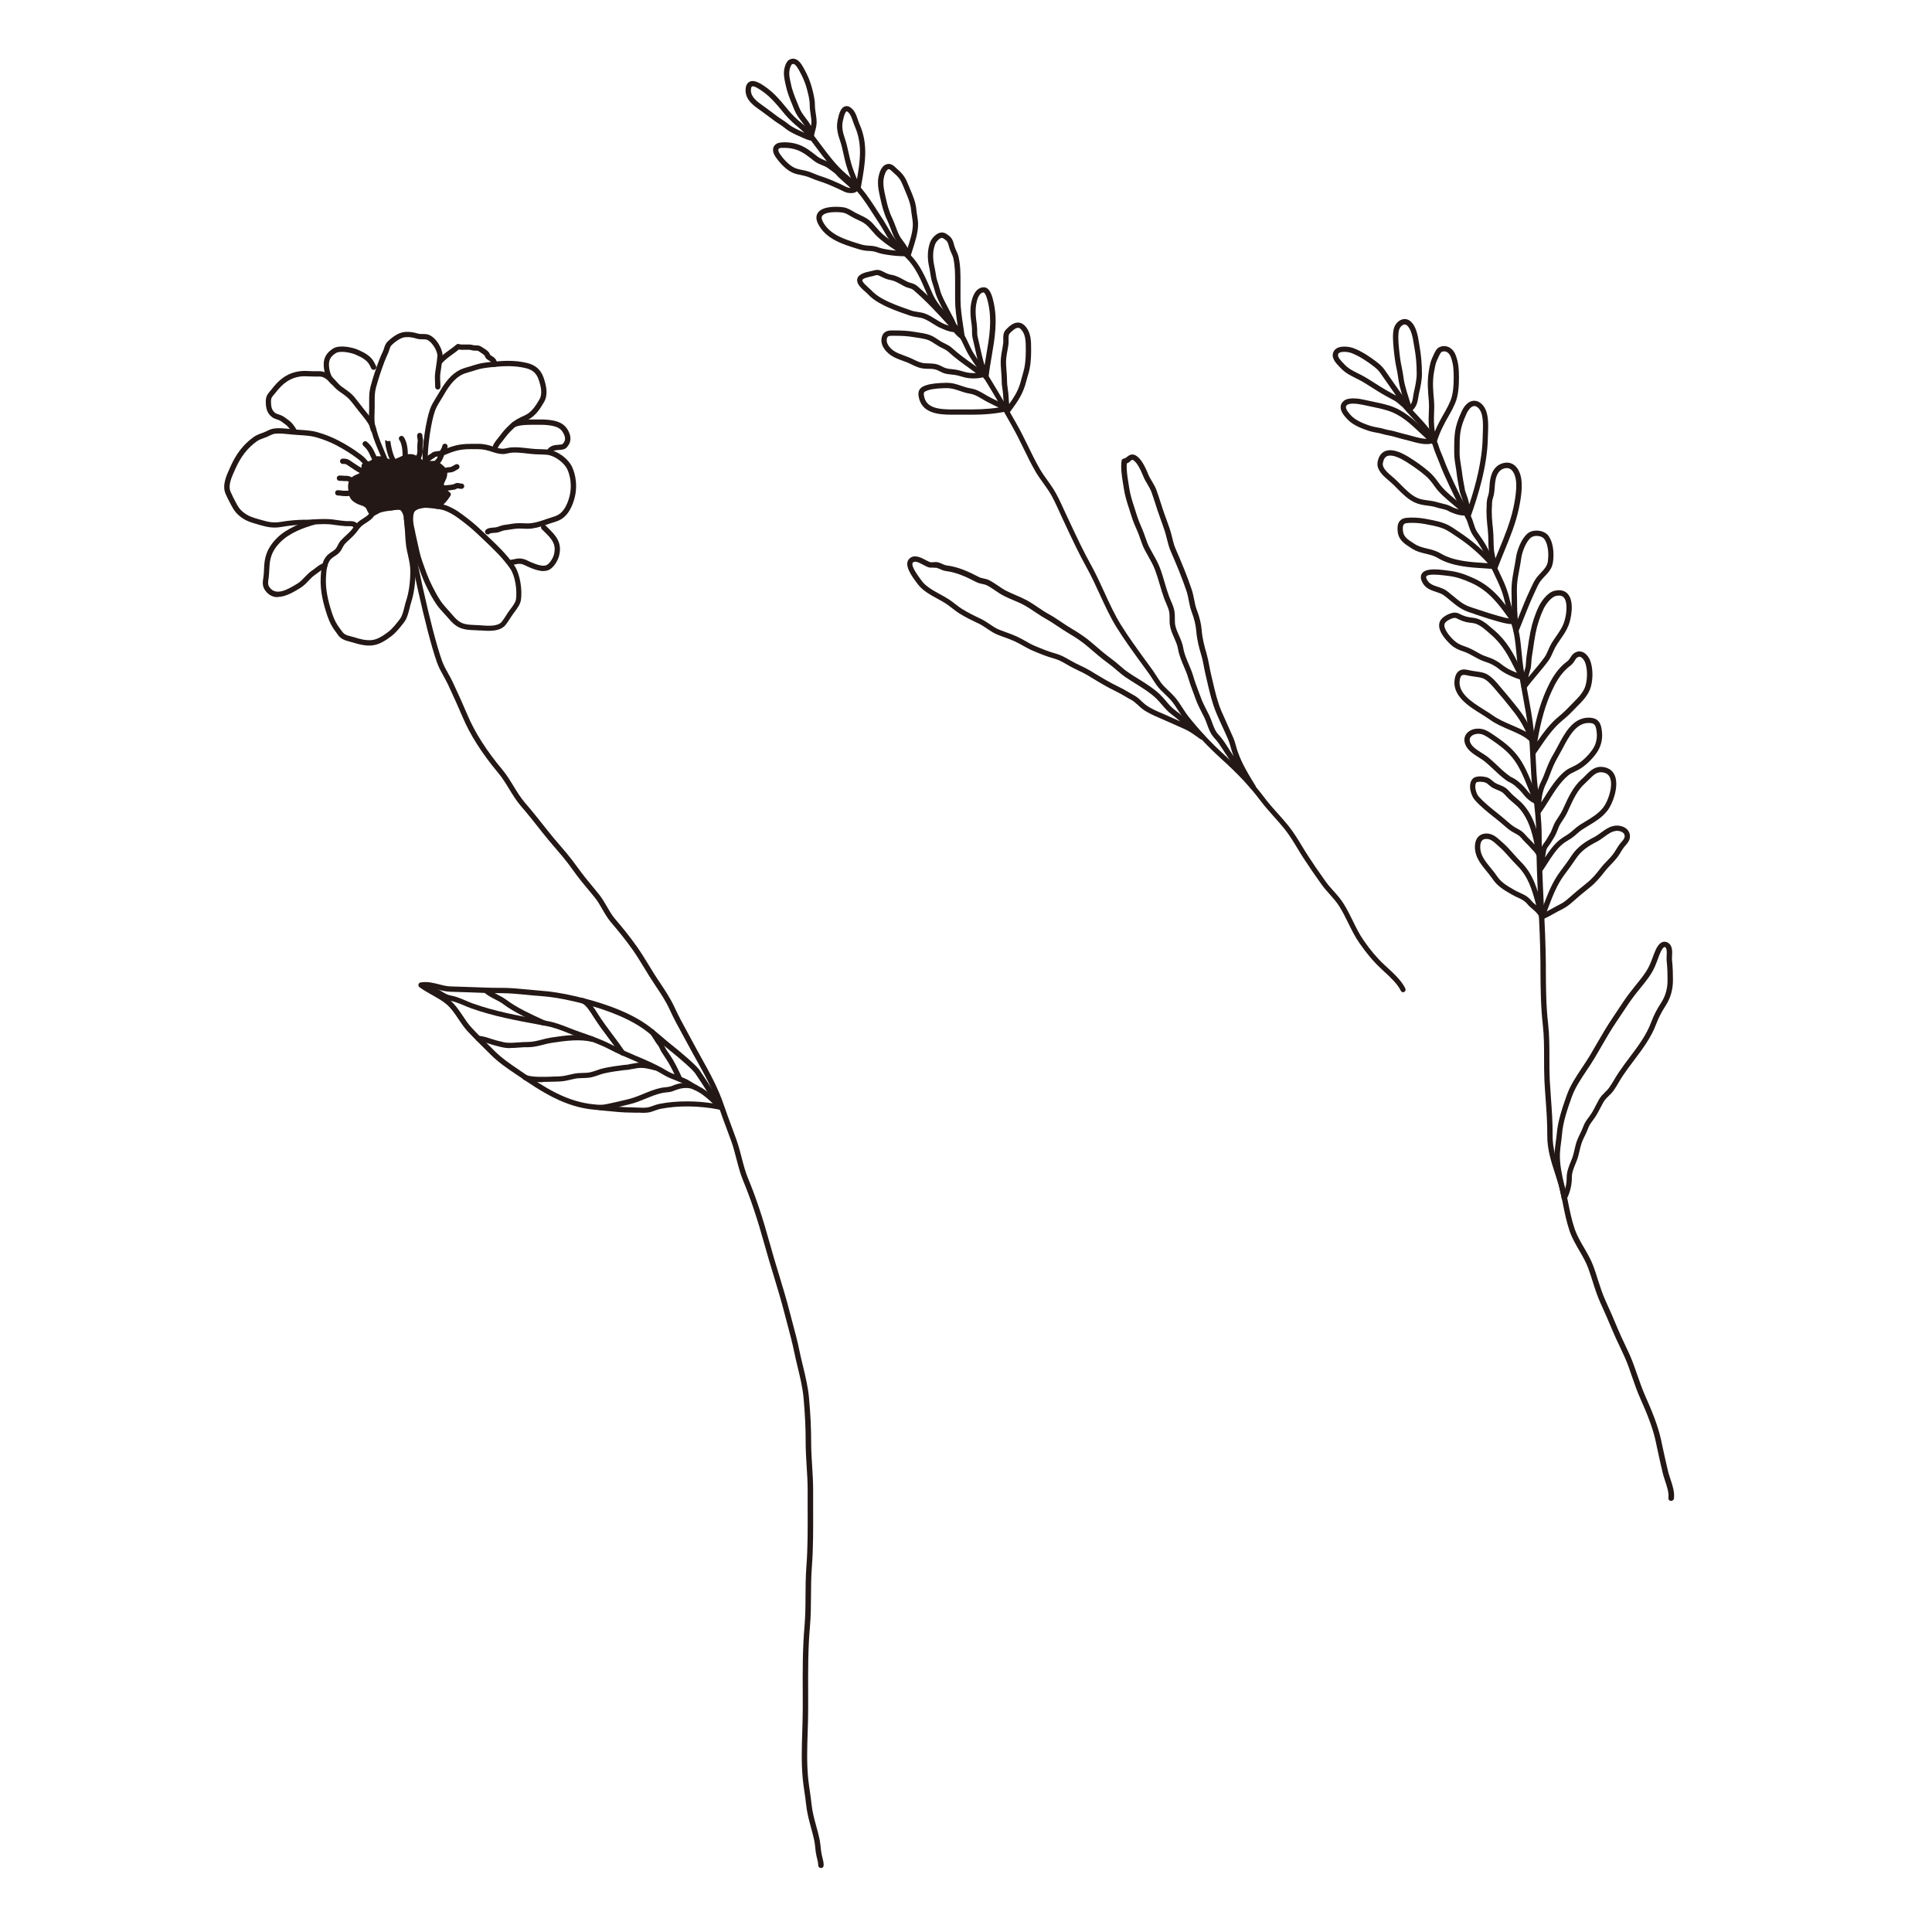 <?xml version="1.0" encoding="UTF-8"?>
<svg xmlns="http://www.w3.org/2000/svg" id="b" data-name="レイヤー 2" viewBox="0 0 271.93 271.93">
  <defs>
    <style>
      .d {
        fill: none;
      }

      .e {
        fill: #231815;
      }
    </style>
  </defs>
  <g id="c" data-name="レイヤー 1">
    <g>
      <rect class="d" width="271.93" height="271.93"></rect>
      <g>
        <g>
          <g>
            <path class="e" d="M235.24,211.24c.19,0,.35-.14.37-.33.11-.9-.2-1.84-.5-2.74-.12-.36-.24-.71-.32-1.04-.27-1.12-.52-2.26-.77-3.41l-.23-1.08c-.45-2.04-1.32-4.13-2.19-6.09-.46-1.03-.81-2.06-1.19-3.14-.15-.44-.3-.88-.47-1.33-.36-1.01-.83-1.99-1.28-2.94-.32-.68-.65-1.37-.94-2.07-.53-1.29-1.12-2.64-1.75-4.02-.44-.97-.75-1.94-1.08-2.97-.19-.62-.39-1.24-.62-1.86-.34-.93-.84-1.78-1.32-2.61-.51-.87-.98-1.69-1.3-2.6-.43-1.25-.7-2.59-.96-3.89-.08-.4-.16-.81-.25-1.21-.22-1.04-.54-2.03-.85-2.99-.56-1.71-1.08-3.33-1.06-5.19.02-1.72-.11-3.45-.23-5.12-.06-.85-.12-1.71-.17-2.56-.05-1.05-.05-2.12-.05-3.16,0-1.56,0-3.18-.18-4.79-.29-2.47-.31-5.1-.32-7.63v-.84c-.03-2.83-.16-5.69-.3-8.46-.15-3.14-.3-6.39-.29-9.59,0-1.86-.21-3.75-.42-5.58-.05-.44-.1-.89-.15-1.33-.14-1.27-.2-2.58-.26-3.84-.06-1.31-.13-2.67-.28-4.01-.2-1.76-.52-3.52-.84-5.22-.21-1.14-.43-2.32-.61-3.49-.12-.76-.19-1.51-.26-2.24-.16-1.68-.31-3.27-.96-4.96-.26-.68-.44-1.4-.61-2.09-.15-.62-.31-1.25-.53-1.87-.28-.81-.68-1.64-1.06-2.43-.17-.36-.34-.71-.5-1.06-.5-1.1-1.11-2.39-1.88-3.55-.12-.19-.24-.35-.36-.52-.27-.37-.5-.69-.66-1.12-.07-.19-.13-.38-.19-.57-.12-.38-.24-.77-.45-1.15-1.07-1.96-2.07-3.99-3.06-6.19-.23-.5-.42-1.01-.62-1.51-.17-.44-.34-.88-.53-1.31-.1-.22-.17-.45-.24-.68-.07-.21-.13-.41-.22-.62-.55-1.37-1.81-2.71-2.92-3.9-.47-.5-.91-.97-1.28-1.41-.13-.16-.37-.18-.53-.05-.16.13-.18.37-.05.53.38.46.83.94,1.31,1.45,1.07,1.13,2.28,2.42,2.77,3.66.08.19.14.38.2.57.08.25.16.5.27.75.18.43.35.86.52,1.29.2.52.4,1.03.63,1.55.99,2.22,2,4.27,3.09,6.25.17.32.28.65.39,1.01.06.2.13.41.21.61.2.53.47.9.76,1.3.11.15.23.31.34.49.74,1.12,1.34,2.37,1.83,3.45.16.35.33.71.51,1.08.37.78.76,1.58,1.03,2.36.21.59.36,1.21.51,1.81.18.72.36,1.46.64,2.18.61,1.6.76,3.14.91,4.77.07.74.14,1.5.26,2.28.18,1.18.4,2.36.61,3.51.31,1.69.64,3.44.83,5.17.15,1.31.21,2.66.27,3.96.06,1.27.12,2.59.26,3.89.05.44.1.89.15,1.33.21,1.81.42,3.67.42,5.49-.01,3.22.14,6.48.29,9.63.13,2.76.27,5.62.29,8.43v.84c.02,2.56.04,5.2.33,7.71.18,1.57.18,3.16.18,4.7,0,1.04,0,2.12.05,3.2.04.86.11,1.72.17,2.58.12,1.65.24,3.36.23,5.06-.02,1.98.55,3.73,1.1,5.42.3.94.62,1.91.83,2.91.08.4.16.8.24,1.2.26,1.32.54,2.69.98,3.99.34.98.86,1.87,1.36,2.73.48.83.94,1.62,1.26,2.49.22.61.41,1.22.61,1.83.32,1.01.65,2.05,1.11,3.06.62,1.37,1.21,2.71,1.74,3.99.3.71.63,1.42.96,2.1.44.93.9,1.9,1.25,2.87.16.44.31.88.46,1.32.36,1.05.74,2.14,1.21,3.2.86,1.92,1.71,3.97,2.14,5.94l.23,1.08c.25,1.15.5,2.3.77,3.43.09.35.21.72.33,1.1.28.83.56,1.68.47,2.41-.03.2.12.39.32.42.02,0,.03,0,.05,0Z"></path>
            <path class="e" d="M198.24,57.99c-.12-.04-.2-.14-.24-.26-.13-.53-.27-.96-.42-1.43-.18-.54-.37-1.16-.59-2.03-.08-.33-.14-.75-.21-1.2-.06-.39-.11-.78-.19-1.09-.22-.96-.34-2-.43-2.89-.1-1.04-.18-2.2.05-2.93.17-.56.61-1.03,1.12-1.19.39-.13.79-.06,1.12.19.9.68,1.13,2.16,1.3,3.24.03.16.05.31.07.45.21,1.19.31,2.37.32,3.73,0,.95-.2,1.87-.41,2.76l-.02.1c-.03.15-.06.3-.08.46-.1.64-.22,1.44-1.05,2.04-.06.05-.14.07-.22.07-.04,0-.09,0-.13-.02ZM197.56,45.69c-.27.09-.53.38-.63.7-.21.69-.08,2.06-.02,2.64.08.86.2,1.87.41,2.79.07.32.14.74.2,1.15.06.41.12.84.2,1.13.21.84.4,1.42.58,1.98.09.28.18.55.26.84.22-.33.28-.71.34-1.13.03-.17.05-.35.09-.51l.02-.1c.19-.85.39-1.72.39-2.59,0-1.31-.1-2.45-.31-3.6-.03-.14-.05-.3-.08-.46-.15-.95-.36-2.26-1.02-2.76-.09-.07-.18-.1-.28-.1-.05,0-.1,0-.16.03Z"></path>
            <path class="e" d="M198.08,57.59c-.34,0-.7-.31-1.11-.67-.22-.19-.44-.38-.6-.47l-.07-.04c-.82-.44-1.67-.9-2.48-1.41l-.59-.37c-.71-.46-1.45-.93-2.19-1.3l-.15-.07c-.78-.39-1.51-.75-2.13-1.4l-.16-.16c-.52-.53-1.39-1.4-.85-2.29.53-.88,2.11-.65,2.75-.41,1.26.47,2.52,1.37,3.16,1.86.45.34.88.69,1.23,1.2.32.46.64.92.96,1.38.81,1.17,1.66,2.38,2.55,3.58.09.11.1.27.03.39-.06.12-.19.2-.33.2h0ZM188.38,49.79c-.22.36.23.86.74,1.38l.16.17c.54.56,1.18.88,1.93,1.25l.15.07c.78.39,1.53.87,2.26,1.34l.58.37c.75.47,1.54.9,2.31,1.32-.44-.62-.87-1.24-1.29-1.84-.32-.46-.64-.92-.96-1.38-.29-.42-.66-.72-1.08-1.03-.61-.47-1.8-1.31-2.97-1.75-.27-.1-.66-.17-1.01-.17-.38,0-.72.08-.84.27Z"></path>
            <path class="e" d="M201.85,62.51c-.17,0-.31-.12-.35-.28-.49-1.86-.44-3.1-.39-4.19.02-.51.04-1,0-1.49v-.09c-.13-1.38-.25-2.81,0-4.25l.03-.19c.09-.52.2-1.12.43-1.61.03-.06.06-.13.1-.22.26-.61.51-1.12.89-1.31.41-.2.84-.22,1.24-.07.46.18.86.6,1.06,1.11.45,1.13.48,2.12.49,3.21,0,1.03-.05,2.53-.56,3.68-.23.53-.48,1.02-.72,1.43-.81,1.41-1.38,2.45-1.86,4-.05.16-.19.26-.36.26h0ZM202.89,49.56c-.16.08-.44.72-.53.93-.04.09-.08.18-.11.24-.19.41-.29.95-.37,1.42l-.04.2c-.24,1.34-.13,2.66,0,4.05v.09c.05.54.03,1.05.01,1.58-.03.76-.06,1.6.1,2.68.4-.99.88-1.84,1.48-2.88.22-.39.46-.86.68-1.36.45-1.02.5-2.41.5-3.38,0-1.05-.04-1.93-.43-2.94-.13-.33-.37-.59-.64-.69-.09-.03-.18-.05-.27-.05-.12,0-.25.03-.37.09Z"></path>
            <path class="e" d="M198.58,62.1c-.2-.06-.39-.11-.56-.15-.64-.15-.88-.22-1.22-.32-.2-.06-.42-.12-.79-.22-.27-.07-.46-.11-.63-.14-.23-.04-.46-.08-.82-.19-.27-.08-.55-.14-.85-.19-.32-.06-.65-.12-.97-.22-.94-.3-2.27-.79-3.08-1.64-.51-.54-1.02-1.17-.96-1.82.03-.32.19-.6.48-.82.71-.53,2.2-.27,2.81-.13.37.09.74.16,1.11.24.79.16,1.6.33,2.43.58,2.03.63,3.43,1.96,4.92,3.36.45.43.91.86,1.4,1.28.1.09.15.22.12.34-.02.13-.11.24-.23.29-.29.12-.61.16-.95.16-.73,0-1.53-.22-2.21-.41ZM189.62,56.99c-.15.11-.18.22-.18.28-.03.41.54,1.02.76,1.25.51.54,1.42,1.02,2.76,1.44.28.09.57.14.88.2.31.06.63.11.94.21.32.1.52.13.73.17.2.04.4.07.7.15.37.1.6.16.8.22.33.09.56.16,1.19.31.18.04.37.1.59.16.6.17,1.36.38,1.99.38-.29-.26-.57-.52-.84-.78-1.42-1.34-2.76-2.61-4.63-3.19-.79-.25-1.55-.4-2.36-.57-.38-.08-.75-.15-1.13-.24-.51-.11-.98-.17-1.36-.17s-.68.06-.83.17Z"></path>
            <path class="e" d="M206.56,73.06c-.18-.03-.31-.17-.32-.35-.07-1.56-.39-2.42-.61-2.99-.08-.22-.15-.4-.18-.57l-.08-.44c-.15-.79-.28-1.53-.31-1.8-.04-.43-.11-.82-.17-1.21-.1-.61-.21-1.24-.21-1.96v-.21c0-2.37,0-3.35,1.05-5.63.17-.37.66-1.27,1.47-1.46.29-.07.75-.07,1.24.33,1.12.9,1.05,2.78,1,4.16,0,.2-.01.39-.02.56-.05,4.11-1.43,8.42-2.46,11.31-.05.15-.2.25-.35.25-.02,0-.04,0-.06,0ZM207.38,57.17c-.4.09-.76.6-.96,1.04-.98,2.13-.98,3-.98,5.31v.21c0,.66.1,1.23.2,1.84.07.41.14.82.18,1.26.02.26.2,1.18.3,1.73l.08.45c.02.11.08.25.14.43.13.35.32.85.46,1.56.9-2.71,1.84-6.2,1.89-9.52,0-.18,0-.37.02-.58.04-1.22.1-2.89-.72-3.55-.17-.14-.33-.2-.48-.2-.04,0-.08,0-.12.01Z"></path>
            <path class="e" d="M203.87,71.92c-.3-.16-.67-.25-1.07-.34-.23-.05-.46-.11-.68-.18-.42-.13-.82-.19-1.24-.24-.56-.07-1.13-.15-1.74-.43-.97-.44-1.74-1.22-2.48-1.97-.35-.36-.69-.7-1.04-.99l-.16-.14c-.7-.59-1.77-1.49-1.56-2.61.14-.77.49-1.27,1.03-1.51.78-.35,1.91-.07,3.34.81,1.06.66,2.05,1.36,2.84,2.05.49.42.91.91,1.41,1.62.6.86,1.48,1.6,2.33,2.32.59.5,1.2,1.01,1.72,1.56.08.09.12.2.1.32-.02.11-.09.21-.19.27-.13.07-.3.1-.48.1-.72,0-1.76-.42-2.14-.63ZM206.31,72.12h0,0ZM195.24,64.2c-.31.14-.5.45-.6.97-.13.7.7,1.39,1.3,1.9l.17.14c.37.32.73.68,1.08,1.04.7.7,1.42,1.43,2.26,1.82.5.23,1,.29,1.53.36.43.06.88.12,1.36.27.2.06.41.11.62.16.42.1.86.2,1.25.41.33.18.75.33,1.11.43-.3-.27-.62-.54-.95-.81-.89-.75-1.81-1.52-2.46-2.46-.46-.66-.84-1.1-1.28-1.48-.77-.66-1.72-1.34-2.75-1.98-.9-.56-1.67-.85-2.21-.85-.17,0-.31.03-.44.08Z"></path>
            <path class="e" d="M210.32,80.36c-.17-.02-.31-.15-.33-.32-.08-.59-.17-1.06-.26-1.48-.09-.48-.17-.89-.2-1.3-.03-.38-.04-.76-.04-1.16-.01-.54-.03-1.11-.09-1.63-.12-1.02-.23-2.22-.15-3.41v-.22c.03-.35.05-.6.19-1.01.14-.42.17-.86.2-1.31l.03-.38c.05-.58.2-2.36,1.69-2.89.57-.2,1.09-.18,1.55.07.54.29.93.89,1.14,1.72.25,1.02.16,2.5-.27,4.53-.45,2.12-1.24,4.04-2.07,6.06-.33.82-.67,1.64-.99,2.48-.06.15-.2.24-.35.24-.01,0-.03,0-.04,0ZM211.61,65.97c-.71.25-1.09.96-1.2,2.24l-.03.37c-.03.48-.07.98-.24,1.5-.11.32-.12.49-.14.82v.23c-.09,1.13.02,2.29.13,3.27.06.55.08,1.13.09,1.69,0,.38.02.76.04,1.12.02.36.1.74.19,1.21.01.06.02.12.03.18.17-.42.34-.83.51-1.24.82-1.99,1.59-3.87,2.03-5.93.4-1.89.5-3.31.28-4.2-.15-.61-.42-1.05-.77-1.24-.14-.07-.29-.11-.45-.11-.15,0-.32.03-.49.09Z"></path>
            <path class="e" d="M210.28,80.09c-.43-.04-.9-.07-1.4-.1-2.02-.12-4.54-.28-6.49-1.44-.58-.35-1.12-.47-1.7-.61-.65-.15-1.32-.31-2.04-.78l-.17-.11c-.79-.51-1.62-1.04-1.75-2.2-.05-.43-.08-1.06.26-1.49.21-.27.52-.42.93-.47.81-.09,1.8-.04,2.78.14l.14.03c.96.18,2.15.4,3.01.85.44.23.86.52,1.27.8l.36.24c1.85,1.23,3.47,2.66,5.1,4.53.1.12.12.28.05.42-.06.13-.19.2-.33.2-.01,0-.02,0-.04,0ZM198.01,73.63c-.31.03-.4.15-.43.19-.13.16-.16.47-.11.94.1.81.68,1.18,1.42,1.66l.17.11c.61.4,1.19.53,1.8.68.61.14,1.24.29,1.92.69,1.8,1.07,4.21,1.22,6.15,1.34.17.01.33.02.49.03-1.38-1.49-2.75-2.66-4.33-3.7l-.37-.25c-.39-.27-.8-.54-1.2-.75-.76-.4-1.89-.61-2.8-.78l-.14-.03c-.62-.11-1.23-.17-1.8-.17-.27,0-.53.01-.77.04Z"></path>
            <path class="e" d="M213.33,89.1c-.17-.02-.3-.16-.32-.33-.2-1.83-.24-2.85-.24-3.83,0-.29,0-.57-.01-.86-.01-.57-.03-1.15.01-1.73.05-.78.2-1.57.34-2.34.09-.5.19-1,.26-1.49.13-.98.73-2.69,1.65-3.44.4-.33,1.01-.46,1.63-.37.59.09,1.08.37,1.34.77.82,1.23.69,2.97.59,3.65-.12.89-.65,1.45-1.17,2-.21.22-.4.42-.57.65-.29.38-.5.86-.71,1.32l-.16.35c-.56,1.19-1.06,2.46-1.55,3.69-.23.58-.46,1.16-.7,1.74-.06.14-.2.23-.35.23-.02,0-.04,0-.05,0ZM215.49,75.65c-.68.56-1.25,1.97-1.38,2.96-.07.51-.16,1.02-.26,1.53-.14.74-.29,1.51-.33,2.25-.03.54-.02,1.12,0,1.67,0,.29.01.59.01.88,0,.64.02,1.31.09,2.23.04-.1.08-.21.12-.31.49-1.24,1-2.52,1.57-3.73l.16-.35c.23-.5.46-1.01.8-1.46.2-.26.41-.49.62-.71.47-.5.88-.94.97-1.58.08-.6.2-2.12-.48-3.14-.15-.22-.46-.39-.83-.44-.09-.01-.18-.02-.27-.02-.31,0-.59.08-.77.23Z"></path>
            <path class="e" d="M207.58,86.43c-.29-.1-.5-.17-.58-.19-1.26-.37-2.06-1.04-2.91-1.75-.26-.22-.53-.45-.83-.67-.31-.24-.71-.37-1.13-.51-.73-.24-1.56-.51-1.99-1.45-.27-.58-.14-.96.02-1.17.53-.71,2.04-.59,3.41-.41l.3.04c1.29.14,2.34.52,3.52,1.05,2.77,1.24,4.26,3.36,5.84,5.62.22.31.1.54.03.63-.1.13-.22.22-.56.22-.62,0-1.95-.33-5.13-1.39ZM212.63,87.4s0,0,0,0l.3-.22-.3.21ZM212.92,87.19h0s0,0,0,0ZM200.76,81.12c-.07.1,0,.3.06.41.3.64.87.84,1.54,1.06.46.15.93.31,1.35.63.3.23.58.47.85.69.82.69,1.53,1.29,2.64,1.61.09.03.31.1.61.2,2.69.9,3.97,1.24,4.56,1.33-1.43-2.03-2.85-3.92-5.29-5.01-1.12-.5-2.11-.86-3.3-.99l-.31-.04c-.67-.09-1.23-.13-1.66-.13-.59,0-.94.08-1.06.24Z"></path>
            <path class="e" d="M214.37,97.05c-.16-.06-.25-.22-.23-.39.17-1.4.37-2.03.49-2.46.05-.18.1-.31.11-.45.02-.2.04-.4.05-.61.02-.28.04-.55.08-.82.05-.32.1-.64.14-.97.11-.79.23-1.6.39-2.39.24-1.23.66-2.52,1.19-3.61.32-.65,1.18-1.96,2.22-2.2,1.01-.24,1.57.12,1.87.46.95,1.1.45,3.51.08,4.44-.29.72-.7,1.32-1.1,1.89-.27.39-.55.8-.79,1.23-.11.21-.2.42-.3.64-.17.38-.34.78-.6,1.14-.52.72-1.09,1.4-1.64,2.05-.52.62-1.05,1.25-1.54,1.92-.07.1-.19.15-.3.15-.05,0-.09,0-.14-.03ZM218.99,83.88c-.66.16-1.4,1.15-1.72,1.8-.5,1.04-.9,2.26-1.13,3.43-.15.78-.27,1.58-.38,2.36-.05.33-.1.65-.15.97-.04.25-.06.5-.07.76-.01.22-.03.43-.06.65-.02.2-.07.37-.14.58-.06.22-.15.49-.24.91.22-.27.45-.54.67-.8.54-.64,1.1-1.31,1.61-2.01.21-.29.36-.64.52-1,.1-.24.2-.47.32-.69.25-.48.55-.9.83-1.31.39-.56.76-1.1,1.02-1.74.42-1.07.65-2.98.05-3.68-.16-.19-.39-.28-.68-.28-.13,0-.28.02-.45.06Z"></path>
            <path class="e" d="M214.16,95.71c-2.01-.63-2.84-1.27-3.33-1.66-.11-.08-.2-.16-.29-.21-.63-.4-.97-.52-1.37-.65-.36-.12-.76-.26-1.39-.61l-.14-.08c-.57-.32-1.06-.6-1.68-.81-.65-.21-1.19-.45-1.72-.92-.37-.33-2.17-2.01-1.56-3.33.3-.64,1.26-1.09,1.82-1.19.48-.09.78.07,1.04.2.07.03.14.07.22.11.6.26.95.32,1.59.39,1.07.11,1.92.85,2.67,1.51l.3.26c1.82,1.55,2.67,3.25,3.66,5.22.2.4.41.82.64,1.25.07.13.05.3-.04.41-.07.09-.18.13-.29.13-.04,0-.07,0-.11-.02ZM204.63,86.98c-.45.08-1.13.45-1.28.77-.3.64.68,1.84,1.37,2.45.44.39.89.59,1.46.78.69.23,1.24.54,1.82.87l.14.08c.57.32.92.44,1.26.55.41.14.83.28,1.54.73.1.07.21.15.34.25.4.31.97.76,2.23,1.24-.07-.15-.15-.29-.22-.43-.95-1.89-1.77-3.53-3.47-4.98l-.31-.27c-.7-.61-1.42-1.24-2.25-1.33-.71-.08-1.12-.14-1.81-.45-.09-.04-.18-.08-.26-.13-.18-.09-.28-.14-.42-.14-.04,0-.09,0-.14.01Z"></path>
            <path class="e" d="M215.62,106.28c-.16-.06-.26-.23-.23-.4.56-3.93,1.26-6.6,2.34-8.94.51-1.11,1.19-2.39,2.34-3.44.11-.1.22-.18.33-.27.12-.09.25-.19.36-.3.08-.08.17-.23.26-.36.12-.19.25-.39.41-.53.45-.39.88-.39,1.16-.32.6.15,1.02.73,1.22,1.23.4,1.03.44,2.54.09,3.76-.32,1.12-1.19,1.99-1.96,2.76-.17.17-.33.33-.48.49-.51.54-1.03,1.02-1.58,1.47-1.31,1.07-2.34,2.59-3.34,4.07l-.45.65c-.07.1-.19.16-.31.16-.05,0-.09,0-.14-.03ZM221.91,92.61c-.08.07-.18.23-.27.37-.11.17-.22.34-.35.48-.14.14-.29.26-.44.38-.09.07-.19.14-.28.23-1.05.96-1.68,2.15-2.16,3.2-.89,1.93-1.52,4.11-2.03,7.1.88-1.28,1.83-2.55,3-3.51.53-.43,1.02-.89,1.51-1.41.16-.17.33-.33.5-.51.74-.74,1.5-1.5,1.77-2.43.3-1.06.28-2.4-.06-3.28-.16-.4-.44-.71-.7-.78-.03,0-.07-.01-.1-.01-.13,0-.25.06-.39.17Z"></path>
            <path class="e" d="M215.42,104.45c-.66-.74-1.76-1.21-2.93-1.72-.97-.41-1.97-.84-2.82-1.46-.33-.24-.73-.48-1.15-.75-1.78-1.1-4.21-2.61-3.76-5.01.1-.53.31-.89.63-1.1.43-.27.93-.19,1.28-.1.3.07.62.12.96.17.43.06.88.12,1.28.25.87.28,1.69,1.26,2.35,2.06.12.15.24.28.34.4.36.41.7.84,1.05,1.26l.48.59c1.44,1.75,2.1,2.88,2.93,5.02.07.17,0,.36-.15.45-.06.04-.13.05-.19.05-.1,0-.21-.04-.28-.13ZM205.77,95.05c-.14.09-.24.29-.3.61-.35,1.89,1.74,3.19,3.42,4.24.44.27.85.53,1.2.78.79.57,1.75.98,2.68,1.38.72.31,1.41.6,2.02.96-.59-1.28-1.19-2.2-2.26-3.5l-.48-.6c-.34-.42-.67-.84-1.03-1.24-.11-.12-.22-.26-.35-.41-.57-.68-1.34-1.61-2.01-1.82-.35-.11-.74-.17-1.16-.22-.34-.05-.7-.1-1.04-.18-.16-.04-.29-.06-.41-.06-.12,0-.22.02-.29.07Z"></path>
            <path class="e" d="M216.43,114.55c-.15-.05-.26-.19-.26-.35-.07-2.47.42-3.52.82-4.35.08-.18.16-.34.23-.51l.2-.51c.35-.92.68-1.79,1.25-2.73.2-.33.4-.71.61-1.11.93-1.76,2.09-3.96,4.29-3.98h.04c1.53,0,1.77,1,1.87,2.02.11,1.07-.16,2.09-.77,2.96-.68.96-1.65,1.86-2.52,2.34-.18.1-.36.18-.53.27-.34.16-.66.31-.96.56-1.08.91-1.93,2.25-2.74,3.56-.38.6-.73,1.17-1.1,1.68-.07.1-.18.15-.3.15-.04,0-.07,0-.11-.02ZM223.57,101.76c-1.75.02-2.75,1.91-3.63,3.58-.22.41-.43.8-.63,1.15-.53.88-.84,1.68-1.19,2.61l-.2.51c-.07.18-.16.36-.25.55-.29.61-.63,1.34-.73,2.77.13-.2.25-.4.38-.61.85-1.35,1.72-2.75,2.9-3.74.37-.31.75-.49,1.12-.66.16-.08.33-.15.49-.25.78-.43,1.65-1.24,2.27-2.11.52-.73.73-1.56.64-2.45-.11-1.1-.32-1.35-1.12-1.35h-.05Z"></path>
            <path class="e" d="M216.15,113.18c-.92-.4-1.5-1.05-1.94-1.62-.27-.35-.96-.99-1.29-1.2-.34-.21-.43-.25-.5-.28-.15-.06-.24-.11-.67-.44-.54-.42-1.05-.89-1.53-1.35-.4-.38-.82-.77-1.25-1.12-.22-.18-.51-.36-.81-.55-.79-.5-1.69-1.06-1.97-1.99-.14-.46-.09-.9.16-1.27.28-.43.81-.72,1.41-.79,1.03-.11,1.7.35,2.42.84l.15.1c1.12.77,2.21,1.55,3.15,2.72,1.02,1.26,1.68,2.89,2.31,4.46.28.7.55,1.37.84,1.98.07.14.04.31-.07.42-.07.08-.17.11-.27.11-.05,0-.1-.01-.15-.03ZM207.84,103.3c-.38.04-.71.22-.87.46-.12.18-.14.4-.07.64.2.66.94,1.12,1.65,1.57.32.2.63.39.89.6.45.37.88.77,1.29,1.16.47.45.96.91,1.48,1.3.38.29.42.31.49.34.12.05.25.11.62.34.41.26,1.18.97,1.49,1.38.18.24.39.49.64.72-.12-.28-.23-.56-.35-.86-.61-1.52-1.25-3.1-2.2-4.27-.88-1.09-1.92-1.84-2.99-2.57l-.15-.1c-.58-.4-1.06-.73-1.69-.73-.07,0-.14,0-.22.01Z"></path>
            <path class="e" d="M216.66,122.69c-.16-.07-.26-.24-.23-.41.14-.83.23-1.41.3-1.82.11-.73.16-1,.28-1.29.1-.23.24-.41.37-.59.08-.11.16-.21.23-.32.09-.17.19-.32.28-.47.13-.21.25-.41.37-.63.1-.21.18-.41.26-.62.13-.34.27-.69.5-1.04l.11-.17c.32-.48.61-.93.85-1.43l.14-.31c.61-1.34,1.31-2.86,2.47-3.89.2-.18.39-.36.57-.55.73-.74,1.49-1.5,2.87-1.11.65.19,1.1.63,1.32,1.3.47,1.46-.33,3.76-1.11,4.76-.76.98-1.77,1.58-2.75,2.17-.24.15-.49.29-.73.45-.29.18-.54.4-.8.63-.26.23-.52.46-.84.67-.14.09-.28.18-.42.26-.26.16-.5.3-.73.49-.89.72-1.57,1.79-2.23,2.82-.21.33-.42.66-.63.96-.07.1-.19.16-.31.16-.05,0-.1,0-.14-.03ZM223.69,109.68c-.19.19-.39.39-.6.58-1.05.92-1.68,2.3-2.29,3.64l-.14.32c-.25.55-.58,1.05-.9,1.53l-.11.17c-.18.28-.3.58-.42.9-.09.22-.18.45-.29.68-.12.25-.26.47-.4.69-.09.14-.18.29-.27.44-.08.14-.18.27-.28.4-.11.15-.22.29-.28.43-.09.21-.13.46-.23,1.12,0,.03,0,.06-.01.09.59-.9,1.23-1.79,2.05-2.46.27-.22.55-.39.81-.55.13-.08.26-.16.39-.25.27-.18.51-.39.76-.61.27-.24.56-.48.89-.7.25-.16.5-.31.75-.46.96-.58,1.86-1.12,2.54-1.99.65-.83,1.38-2.88.99-4.07-.14-.43-.41-.69-.82-.81-.18-.05-.35-.08-.5-.08-.65,0-1.08.43-1.64.99Z"></path>
            <path class="e" d="M216.32,120.49c-.2-.43-.38-.61-.6-.84-.1-.1-.2-.2-.3-.33-.2-.23-.4-.44-.61-.64-.24-.24-.47-.47-.69-.74-.27-.32-.54-.47-.89-.66-.13-.07-.26-.14-.4-.22-.46-.28-.88-.64-1.28-1-.18-.16-.35-.31-.53-.45-.23-.18-.46-.37-.69-.55-.96-.76-1.94-1.55-2.75-2.46-.51-.57-1.02-2.11-.34-2.94.48-.59,1.74-.36,2.12-.22.3.11.53.31.73.48.11.1.23.19.35.27.17.11.39.19.61.28.24.1.49.19.71.33.33.2.54.43.75.66.08.09.16.18.25.27.22.22.46.42.69.62.37.31.75.64,1.08,1.04,1.6,1.91,2.03,4.31,2.45,6.64l.04.23c.03.18-.07.37-.25.42-.04.01-.08.02-.11.02-.14,0-.27-.08-.34-.21ZM207.8,110.13c-.35.42-.05,1.55.32,1.97.77.86,1.73,1.63,2.66,2.37.23.19.47.37.69.56.18.15.36.31.55.47.38.33.77.68,1.17.92.13.08.25.14.37.21.39.21.76.41,1.11.84.2.25.43.46.65.69.22.22.44.44.65.69,0,0,.01.02.02.02-.36-1.8-.86-3.57-2.05-4.98-.29-.35-.63-.64-1-.95-.25-.21-.5-.43-.73-.66-.1-.1-.19-.2-.28-.3-.19-.21-.35-.38-.58-.52-.17-.1-.38-.19-.6-.28-.25-.1-.5-.2-.73-.34-.16-.1-.3-.22-.44-.34-.17-.15-.34-.29-.51-.35-.21-.08-.5-.12-.75-.12s-.47.04-.53.11Z"></path>
            <path class="e" d="M216.75,129.32c-.11-.11-.14-.27-.09-.41.21-.5.4-1,.59-1.51.61-1.6,1.24-3.25,2.34-4.72l.17-.23c.49-.66.96-1.28,1.4-1.96.87-1.34,2.06-2.07,3.21-2.66.33-.17.63-.39.96-.63.61-.45,1.25-.91,2.06-.99.62-.05,1.24.14,1.62.52.3.3.44.69.4,1.12-.04.48-.37.86-.63,1.16-.07.08-.13.15-.19.22-.17.22-.32.46-.47.71-.16.26-.32.53-.52.78-.26.34-.56.65-.85.95-.29.3-.58.61-.83.93-.6.77-1.25,1.58-2.13,2.29-1.12.89-1.57,1.28-2.71,2.28-.53.46-.98.69-1.54.98l-.3.15c-.22.11-.39.21-.58.32-.38.21-.76.44-1.5.77-.05.02-.1.03-.15.03-.09,0-.19-.04-.26-.11ZM227.47,116.95c-.61.06-1.14.44-1.69.85-.33.24-.68.5-1.06.69-1.23.63-2.19,1.27-2.93,2.4-.46.7-.93,1.33-1.43,2l-.17.23c-1.04,1.39-1.65,2.99-2.24,4.54-.08.21-.16.42-.24.63.22-.12.4-.22.58-.32.19-.11.38-.22.6-.33l.3-.16c.54-.27.92-.47,1.38-.87,1.15-1,1.61-1.4,2.74-2.3.82-.65,1.42-1.39,2.01-2.16.27-.35.58-.68.89-.99.29-.3.56-.59.8-.89.17-.22.31-.46.47-.71.16-.26.32-.53.52-.79.06-.08.14-.17.22-.26.21-.24.43-.49.45-.73.02-.21-.04-.39-.18-.53-.19-.19-.54-.31-.88-.31-.05,0-.09,0-.14,0Z"></path>
            <path class="e" d="M216.68,129.03c-.32-.53-.68-.83-1.02-1.12-.23-.19-.47-.4-.68-.66-.41-.49-.81-.67-1.31-.9-.26-.12-.55-.25-.86-.43l-.17-.1c-.97-.56-1.88-1.09-2.57-2.12-.23-.34-.51-.69-.81-1.05-.71-.87-1.45-1.77-1.62-2.87-.07-.45-.12-1.28.32-1.88.23-.31.56-.5.96-.56,1.02-.15,1.69.46,2.28.99l.26.23c.57.5,1.07,1.05,1.54,1.59.33.38.68.76,1.04,1.13,1.78,1.76,2.34,3.88,2.94,6.13.11.43.23.87.36,1.32.05.18-.04.37-.21.45-.05.02-.1.03-.15.03-.13,0-.25-.06-.32-.18ZM209.03,118.09c-.21.03-.36.12-.47.26-.2.27-.27.76-.18,1.32.14.91.81,1.73,1.46,2.52.3.36.6.74.85,1.11.59.89,1.39,1.35,2.32,1.89l.17.1c.29.17.55.28.79.39.55.25,1.07.48,1.58,1.11.17.21.37.38.59.56.03.02.05.04.08.06-.57-2.15-1.1-4.02-2.69-5.59-.38-.38-.74-.78-1.08-1.16-.48-.54-.94-1.06-1.47-1.52l-.27-.24c-.55-.5-.94-.82-1.47-.82-.07,0-.13,0-.21.02Z"></path>
          </g>
          <path class="e" d="M220.09,168.99c-.14-.03-.25-.15-.28-.29-.1-.5-.21-1.02-.33-1.54-.36-1.59-.73-3.23-.67-4.84.02-.54.1-1.09.17-1.61.05-.39.11-.78.14-1.17.15-1.79.8-3.67,1.38-5.32l.03-.08c.48-1.38,1.34-2.65,2.16-3.88.39-.59.76-1.14,1.1-1.71.28-.47.55-.94.82-1.41.75-1.3,1.53-2.64,2.38-3.9.25-.37.49-.74.74-1.11.53-.8,1.08-1.64,1.68-2.42.28-.37.57-.73.86-1.09.51-.62.99-1.21,1.42-1.88.44-.67.67-1.3.94-2.02.07-.18.13-.36.21-.55.25-.65.61-1.41,1.2-1.59.19-.05.49-.07.82.17.56.41.52,1.22.48,1.86-.01.2-.02.39,0,.53.11.99.13,1.97.13,2.79,0,1.35-.33,2.52-1.01,3.58-.62.97-1.01,1.73-1.34,2.6-.72,1.93-1.95,3.56-3.14,5.14-.53.7-1.07,1.42-1.56,2.15-.2.29-.38.6-.56.91-.24.41-.49.83-.77,1.22-.21.29-.44.52-.67.73-.28.27-.54.53-.74.88-.14.25-.27.5-.4.75-.28.53-.56,1.09-.94,1.6l-.11.15c-.31.42-.56.75-.73,1.24-.13.37-.3.71-.46,1.04-.16.32-.31.62-.42.95-.12.35-.21.74-.3,1.11-.1.43-.2.88-.36,1.3-.07.17-.13.34-.2.5-.27.66-.53,1.28-.52,1.99.02,1.4-.56,2.77-.78,3.05-.07.09-.18.14-.29.14-.03,0-.06,0-.09-.01ZM234.25,133.31c-.12.03-.36.23-.71,1.14-.07.19-.14.37-.2.54-.27.73-.53,1.42-1.01,2.17-.46.69-.97,1.33-1.47,1.94-.28.35-.57.7-.85,1.07-.58.76-1.12,1.58-1.65,2.38-.25.37-.49.75-.75,1.12-.84,1.23-1.61,2.56-2.35,3.85-.28.48-.55.95-.83,1.42-.34.58-.74,1.17-1.12,1.74-.8,1.19-1.62,2.42-2.08,3.71l-.03.08c-.57,1.61-1.21,3.44-1.34,5.13-.03.4-.09.8-.14,1.21-.07.51-.14,1.04-.16,1.54-.06,1.51.3,3.1.65,4.64.03.12.05.24.08.36.12-.45.23-.99.22-1.54-.01-.87.29-1.59.57-2.29.07-.16.13-.32.2-.49.14-.37.23-.77.33-1.2.09-.39.18-.8.32-1.19.13-.36.29-.7.45-1.03.16-.33.31-.63.43-.96.21-.6.5-.99.84-1.44l.11-.15c.34-.46.6-.96.87-1.5.13-.26.27-.52.41-.77.25-.45.56-.75.86-1.05.21-.21.41-.4.58-.64.26-.36.5-.77.74-1.16.19-.32.38-.64.58-.94.5-.75,1.05-1.48,1.58-2.19,1.21-1.6,2.35-3.12,3.03-4.95.35-.93.75-1.73,1.41-2.75.61-.95.89-1.96.89-3.18,0-.8-.02-1.75-.13-2.71-.02-.19,0-.42,0-.66.02-.44.06-1.05-.18-1.22-.07-.05-.11-.06-.13-.06-.01,0-.02,0-.03,0Z"></path>
        </g>
        <g>
          <g>
            <path class="e" d="M197.46,139.67c.05,0,.11-.01.16-.04.19-.09.27-.31.18-.5-.52-1.1-1.68-2.16-2.6-3.01l-.34-.31c-1.01-.93-2-2.1-2.94-3.47-.59-.85-1.06-1.8-1.51-2.73-.4-.82-.82-1.66-1.32-2.45-.42-.66-.92-1.23-1.41-1.77-.38-.42-.77-.86-1.11-1.34-.92-1.28-1.75-2.49-2.46-3.59-.3-.46-.58-.92-.86-1.38-.58-.96-1.19-1.96-1.93-2.88-.48-.59-.99-1.17-1.49-1.72-.64-.71-1.29-1.44-1.87-2.22-1.47-1.97-3.21-3.82-5.62-6-1.76-1.59-3.4-3.33-5.01-5.34-.32-.4-.61-.85-.89-1.28-.35-.55-.72-1.12-1.18-1.63-.26-.29-.54-.56-.82-.82-.2-.19-.41-.39-.6-.59-.4-.41-.7-.89-1.03-1.4-.18-.27-.35-.55-.54-.82-.35-.49-.71-.98-1.07-1.47-1.16-1.6-2.37-3.25-3.43-4.96-.9-1.45-1.63-3.05-2.34-4.6-.57-1.25-1.16-2.54-1.84-3.77-1.07-1.91-2.03-3.97-2.97-5.97l-.49-1.04c-.14-.31-.28-.62-.43-.93-.43-.94-.87-1.92-1.44-2.82-.27-.43-.57-.84-.86-1.25-.38-.53-.77-1.07-1.09-1.64-.58-1.01-1.1-2.08-1.6-3.11-.49-1-.99-2.03-1.55-3.02-1.04-1.85-2.42-4.27-3.86-6.61-.41-.66-.84-1.31-1.27-1.95-.32-.48-.64-.96-.95-1.44-.28-.44-.5-.91-.73-1.4-.21-.45-.42-.91-.69-1.35-.58-.95-1.33-1.75-2.05-2.53-.93-1-1.81-1.94-2.35-3.16l-.32-.74c-.71-1.64-1.44-3.33-2.76-4.7-.25-.26-.51-.52-.78-.78-.46-.45-.93-.92-1.34-1.41-.4-.48-.71-1.02-1.04-1.6-.21-.36-.42-.72-.64-1.07-.27-.4-.53-.81-.79-1.22-.74-1.16-1.51-2.35-2.42-3.42-.53-.62-1.14-1.14-1.73-1.64l-.43-.37c-1.35-1.17-2.4-2.58-3.52-4.08-.31-.42-.63-.84-.95-1.26-.13-.16-.36-.19-.52-.07-.16.13-.19.36-.07.52.32.41.63.83.94,1.25,1.09,1.47,2.22,2.98,3.63,4.2l.44.37c.59.5,1.15.98,1.65,1.56.88,1.03,1.63,2.2,2.36,3.34.27.41.53.83.8,1.23.22.33.42.68.62,1.02.33.58.68,1.18,1.12,1.71.43.52.92,1,1.39,1.46.26.25.51.5.76.76,1.22,1.27,1.9,2.83,2.61,4.48l.33.75c.59,1.34,1.56,2.37,2.49,3.37.7.75,1.42,1.52,1.96,2.4.24.4.44.83.65,1.27.23.5.47,1.01.78,1.49.31.49.64.97.96,1.45.43.64.86,1.27,1.26,1.92,1.44,2.33,2.81,4.74,3.84,6.59.55.97,1.05,2,1.53,2.98.51,1.04,1.03,2.12,1.62,3.15.34.6.75,1.17,1.14,1.71.29.4.57.8.84,1.21.54.86.97,1.81,1.39,2.73.14.31.28.63.43.94l.48,1.03c.94,2.01,1.91,4.08,2.99,6.02.67,1.2,1.25,2.48,1.82,3.71.72,1.57,1.46,3.2,2.39,4.69,1.08,1.74,2.29,3.4,3.46,5.01.36.49.71.98,1.07,1.47.18.25.35.52.52.78.33.52.67,1.05,1.12,1.52.2.21.42.42.63.62.27.25.53.51.78.78.42.47.75.98,1.1,1.53.29.45.59.91.93,1.34,1.64,2.04,3.31,3.81,5.09,5.42,2.38,2.15,4.08,3.97,5.53,5.9.6.8,1.27,1.54,1.91,2.27.49.55,1,1.11,1.46,1.69.71.88,1.27,1.81,1.87,2.8.28.47.57.94.87,1.4.72,1.11,1.56,2.33,2.48,3.62.36.5.76.96,1.16,1.4.49.55.95,1.07,1.34,1.68.48.76.89,1.58,1.28,2.38.47.95.95,1.93,1.57,2.82.98,1.42,2,2.63,3.05,3.6l.34.32c.88.81,1.97,1.81,2.43,2.78.06.14.2.21.34.21Z"></path>
            <path class="e" d="M113.84,19.1c-.19-.93-.61-1.47-1.05-2.05-.36-.46-.72-.94-1-1.63l-.24-.59c-.4-.97-.77-1.88-.98-2.93l-.05-.22c-.11-.55-.23-1.12-.17-1.71,0-.01.14-1.23.74-1.56.26-.15.54-.19.81-.11.61.17,1,.89,1.24,1.32l.05.09c.49.88.84,1.73,1.06,2.55l.02.07c.21.8.43,1.62.43,2.5,0,.37.07.83.13,1.24.04.24.07.47.09.66.07.75-.04,1.14-.16,1.59-.06.21-.13.45-.18.76-.03.18-.19.3-.36.31h0c-.18,0-.33-.12-.37-.3ZM111.46,9.06c-.12.07-.32.57-.36.99-.05.47.05.96.16,1.48l.05.23c.19.97.56,1.86.94,2.79l.24.59c.24.6.56,1.01.9,1.46.26.34.53.69.76,1.13.05-.26.08-.52.04-.92-.02-.18-.05-.39-.08-.62-.07-.43-.14-.93-.14-1.35,0-.79-.19-1.53-.4-2.31l-.02-.08c-.2-.75-.53-1.55-.99-2.38l-.05-.1c-.17-.3-.48-.87-.79-.96-.02,0-.04-.01-.07-.01-.04,0-.1.01-.17.05Z"></path>
            <path class="e" d="M112.16,19.03c-1.04-.49-1.37-.75-1.72-1.03-.17-.13-.34-.26-.61-.44-.65-.41-1.12-.77-1.62-1.15-.31-.24-.63-.48-1.01-.75l-.2-.14c-.92-.65-2.07-1.45-2.06-2.81,0-.62.2-1.03.57-1.21.69-.34,1.66.29,2.61,1.01.77.59,1.38,1.26,1.93,1.9.19.22.37.44.55.66.16.19.31.38.47.57.24.28.5.55.76.81.3.3.63.58.95.84.61.52,1.25,1.05,1.74,1.8h0c.15.23.09.43,0,.55-.08.09-.16.15-.32.15-.29,0-.82-.2-2.03-.77ZM105.84,12.18c-.07.03-.15.2-.15.54,0,.96.92,1.61,1.74,2.19l.2.14c.39.28.71.53,1.03.77.49.37.94.72,1.56,1.11.3.19.49.34.67.48.32.25.62.48,1.63.96.28.13.51.24.7.32-.29-.29-.6-.55-.93-.83-.33-.28-.67-.56-.99-.89-.28-.28-.54-.55-.8-.85-.16-.19-.32-.39-.48-.58-.18-.22-.35-.43-.54-.64-.53-.61-1.11-1.25-1.82-1.8-1.03-.78-1.5-.95-1.71-.95-.05,0-.09,0-.11.02Z"></path>
            <path class="e" d="M120.41,26.69c-.08-.23-.21-.53-.35-.88-.31-.72-.68-1.62-.96-2.59-.15-.51-.26-1.02-.37-1.52-.15-.68-.29-1.32-.51-1.95-.37-1.07-.53-1.89-.3-2.94.17-.8.41-1.66,1.02-1.84.33-.1.67.02,1.01.36.42.41.63,1.02.81,1.57.07.22.15.43.23.61,1.24,2.79.78,5.46.28,8.28l-.15.85c-.03.17-.17.3-.34.31-.01,0-.02,0-.03,0-.16,0-.3-.1-.35-.25ZM119.15,15.68c-.09.03-.28.23-.51,1.29-.19.88-.05,1.57.28,2.54.23.67.38,1.37.53,2.03.11.49.22.99.36,1.47.23.8.54,1.56.81,2.21.44-2.55.79-4.97-.3-7.42-.09-.2-.17-.43-.25-.67-.17-.49-.34-.99-.63-1.28-.15-.15-.24-.18-.27-.18,0,0,0,0,0,0Z"></path>
            <path class="e" d="M119.3,27.14c-.35-.08-.64-.24-.93-.38-.12-.06-.23-.12-.35-.17-.96-.44-1.83-.82-2.8-1.12-.3-.09-.59-.21-.88-.33-.34-.14-.65-.27-.98-.36-.19-.05-.38-.09-.57-.13-.42-.08-.86-.17-1.29-.37-1.14-.54-2.07-1.8-2.32-2.17-.37-.53-.47-1.05-.28-1.45.12-.25.4-.56,1.07-.61.88-.07,1.78.05,2.53.34.93.35,1.63.91,2.37,1.49l.18.14c.29.23.6.36.93.5.3.13.62.26.94.47.2.13,1.11.79,1.22.93.3.37.75.77,1.23,1.19.41.36.84.74,1.2,1.13h0c.2.21.18.45.09.6-.15.26-.53.34-.87.34-.19,0-.37-.02-.49-.05ZM110.03,20.8c-.24.02-.41.09-.46.19-.05.11-.02.35.21.7.47.68,1.26,1.55,2.03,1.92.34.16.72.24,1.12.32.21.04.41.08.62.14.38.1.74.25,1.08.39.27.11.54.22.81.31,1,.31,1.94.72,2.88,1.15.13.06.26.12.38.19.26.13.51.26.77.32.08.02.16.03.24.03-.27-.26-.55-.51-.84-.76-.5-.44-.97-.86-1.3-1.26-.09-.08-.77-.6-1.07-.8-.26-.18-.53-.29-.82-.4-.36-.15-.74-.31-1.11-.6l-.18-.14c-.69-.55-1.35-1.07-2.17-1.38-.53-.2-1.17-.31-1.8-.31-.14,0-.27,0-.41.02Z"></path>
            <path class="e" d="M127.79,36.37c-.17,0-.31-.11-.36-.28-.2-.74-.65-1.35-1.01-1.83-.17-.22-.31-.42-.41-.59-.28-.49-.48-1.03-.67-1.55-.14-.37-.28-.75-.45-1.1-.52-1.09-.76-2.06-.99-3.14l-.02-.08c-.23-1.06-.48-2.16-.14-3.28.1-.34.34-1.14.98-1.38.63-.24,1.08.19,1.38.48.06.06.11.11.17.16.75.63,1.15,1.18,1.48,2.02.11.27.22.54.34.8.39.92.8,1.86.89,2.92.02.28.07.54.11.8.07.45.15.92.13,1.42-.04,1.1-.4,2.22-.74,3.3-.12.36-.23.71-.33,1.05-.05.16-.19.27-.36.27h0ZM125,23.84c-.29.11-.47.71-.53.9-.28.94-.07,1.89.15,2.9l.02.08c.23,1.03.45,1.96.94,2.98.18.38.33.78.47,1.16.19.51.37,1,.62,1.44.09.15.22.32.36.52.22.3.49.65.72,1.08,0-.03.02-.05.02-.08.33-1.03.68-2.1.71-3.1.01-.44-.05-.85-.12-1.28-.05-.28-.09-.56-.12-.86-.08-.94-.45-1.79-.83-2.7-.12-.27-.23-.55-.34-.82-.28-.72-.61-1.17-1.27-1.72-.07-.06-.14-.12-.2-.19-.24-.23-.38-.34-.5-.34-.03,0-.06,0-.09.02Z"></path>
            <path class="e" d="M123.6,35.58c-.58-.23-.92-.24-1.3-.26-.36-.02-.76-.04-1.38-.23l-.29-.09c-2.07-.64-4.41-1.36-5.49-3.51-.39-.77-.21-1.28,0-1.57.67-.92,2.63-.88,3.58-.74.52.08.96.34,1.39.59.18.11.36.21.55.3l.32.15c.44.21.9.42,1.32.74.38.29.72.68,1.05,1.07.16.19.32.37.47.53.77.79,1.78,1.46,2.76,2.11.37.24.73.48,1.07.72.13.09.19.26.14.42-.05.16-.19.26-.36.26-1.69,0-3.38-.32-3.82-.49ZM115.74,30.36c-.05.07-.2.27.06.8.93,1.86,3.11,2.54,5.04,3.13l.29.09c.53.16.85.18,1.19.2.41.02.84.04,1.54.31.23.09,1.12.28,2.24.38-1-.66-2.02-1.35-2.84-2.19-.16-.17-.33-.36-.5-.56-.31-.36-.63-.73-.94-.97-.35-.27-.75-.45-1.18-.65l-.32-.15c-.2-.1-.4-.22-.6-.33-.38-.23-.74-.44-1.12-.5-.28-.04-.61-.07-.95-.07-.8,0-1.64.14-1.9.51Z"></path>
            <path class="e" d="M135.18,47.65c-1.03-.78-1.19-1.35-1.31-1.76-.02-.08-.04-.15-.07-.22-.1-.25-.24-.52-.38-.78-.08-.14-.15-.28-.22-.41-.14-.27-.28-.54-.42-.82-.3-.58-.62-1.17-.88-1.78-.17-.39-.29-.8-.4-1.2-.08-.27-.15-.55-.25-.81-.17-.48-.24-.94-.31-1.38-.04-.26-.08-.53-.14-.81-.31-1.32-.27-2.53.12-3.58.19-.51.69-1.05,1.17-1.27.65-.29,1.11.06,1.44.32.51.39.62.81.74,1.25.03.09.05.19.08.29.06.2.15.4.24.59.13.28.26.57.33.88.27,1.18.27,2.4.27,3.57v2.36c0,1.28.18,2.47.37,3.74.07.48.15.96.21,1.46.02.15-.05.3-.18.37-.06.03-.12.05-.19.05-.08,0-.16-.03-.23-.08ZM132.4,33.52c-.3.14-.66.53-.78.85-.34.92-.37,1.95-.1,3.15.07.3.11.58.16.86.06.42.13.82.27,1.24.1.28.18.57.26.86.11.39.21.76.36,1.1.25.58.56,1.16.86,1.73.15.28.29.55.43.83.07.13.14.26.21.39.15.28.31.57.42.86.04.09.06.19.09.29.06.2.12.4.29.65-.02-.13-.04-.25-.06-.38-.2-1.3-.38-2.52-.38-3.85v-2.36c0-1.18,0-2.3-.25-3.4-.05-.24-.16-.48-.28-.74-.1-.23-.2-.45-.27-.68-.04-.11-.06-.22-.09-.32-.11-.4-.17-.62-.48-.85-.25-.19-.38-.27-.5-.27-.06,0-.11.02-.17.04Z"></path>
            <path class="e" d="M132.2,46.09c-.28-.15-.56-.32-.84-.5-.45-.28-.91-.57-1.36-.74-.29-.11-.6-.16-.93-.21-.33-.05-.67-.11-1.01-.22l-.31-.11c-1.38-.48-2.69-.93-4-1.68-.66-.37-1.14-.74-1.69-1.32-.09-.09-.2-.19-.33-.3-.45-.4-1.01-.9-1.08-1.45-.12-.96,1.15-1.23,1.83-1.38.11-.02.21-.04.28-.06l.12-.03c.42-.11.72-.19,1.28.07l.3.15c.38.19.61.3,1.06.38.63.11,1.15.4,1.66.68.17.09.34.19.51.27.17.08.33.13.5.18.28.08.61.17.94.46,2.03,1.75,3.82,3.72,5.63,5.76.05.05.08.12.09.19.03.17-.04.33-.18.43-.09.06-.22.09-.37.09-.75,0-2.07-.66-2.09-.67ZM123.07,38.81l-.13.03c-.09.02-.19.05-.32.07-.35.08-1.28.27-1.25.56.03.27.54.71.83.98.14.13.27.24.37.34.51.53.92.85,1.52,1.19,1.26.71,2.53,1.15,3.88,1.62l.31.11c.28.1.57.14.88.19.35.06.72.11,1.08.25.52.2,1.01.5,1.49.8.27.17.53.33.79.47.31.17.7.32,1.03.43-1.59-1.77-3.18-3.47-4.95-5-.21-.18-.41-.24-.66-.31-.19-.05-.39-.11-.63-.23-.18-.09-.36-.19-.53-.29-.47-.26-.92-.51-1.43-.6-.55-.1-.86-.25-1.26-.45l-.29-.14c-.16-.07-.26-.11-.36-.11s-.22.03-.4.08Z"></path>
            <path class="e" d="M138.41,53.17c-.6-1.54-.91-2.89-1.17-4.08l-.18-.79c-.06-.25-.12-.5-.17-.74-.07-.34-.08-.66-.08-.97,0-.22,0-.44-.03-.66v-.08c-.17-1.19-.32-2.31,0-3.58.3-1.19.91-1.83,1.69-1.84.91.02,1.22,1.39,1.38,2.1.59,2.59.16,5.12-.26,7.57-.17.97-.34,1.98-.45,2.98-.02.17-.15.31-.32.33-.02,0-.03,0-.05,0-.15,0-.29-.09-.35-.24ZM137.49,42.43c-.29,1.13-.15,2.13,0,3.3v.08c.05.26.05.51.05.76,0,.29,0,.56.06.82.05.24.11.49.17.73l.18.8c.17.77.36,1.6.63,2.5.08-.49.16-.98.24-1.46.43-2.49.83-4.84.26-7.34-.3-1.31-.56-1.46-.66-1.46,0,0,0,0-.01,0-.58,0-.88,1.06-.93,1.27Z"></path>
            <path class="e" d="M136.95,53.26c-.71,0-1.19-.13-1.64-.27-.35-.1-.71-.21-1.27-.26-.81-.08-1.11-.11-1.88-.52-.52-.28-.89-.29-1.44-.3-.17,0-.35,0-.55-.02-.75-.05-1.29-.31-1.86-.59-.22-.11-.45-.22-.71-.32-.2-.08-.41-.16-.61-.23-.54-.19-1.1-.4-1.61-.75-.84-.57-1.65-1.65-1.19-2.77.3-.74,1.06-.73,1.56-.72h.13c1.04,0,1.93.04,2.92.21.17.03.33.05.49.08.4.06.81.13,1.23.24.61.16,1.07.46,1.5.75.2.13.4.27.63.39.13.07.26.13.38.19.3.15.62.3.93.58.98.89,2.1,1.69,3.18,2.46.48.34.95.68,1.42,1.02.12.09.17.23.14.38-.03.14-.14.25-.28.29-.6.14-1.04.16-1.3.16-.07,0-.12,0-.16,0ZM136.71,52.02c-1.1-.78-2.24-1.59-3.25-2.52-.23-.21-.47-.32-.75-.46-.14-.07-.28-.13-.42-.21-.24-.14-.46-.28-.68-.42-.42-.28-.79-.52-1.28-.65-.38-.1-.76-.16-1.16-.22-.17-.03-.34-.05-.51-.08-.93-.16-1.79-.2-2.79-.2h-.13c-.55-.01-.76.03-.86.25-.29.72.31,1.46.92,1.87.43.3.93.47,1.44.66.21.08.43.15.64.24.27.11.52.23.75.34.52.25.98.47,1.58.51.19.01.36.02.52.02.59.02,1.1.03,1.77.39.63.34.84.36,1.66.44.57.06.99.18,1.35.29.44.13.81.23,1.47.24.07,0,.2,0,.39,0-.23-.16-.45-.32-.68-.49Z"></path>
            <path class="e" d="M141.7,58.22c-.15-.04-.26-.16-.28-.31-.14-1.03-.16-1.38-.2-1.87l-.04-.57c-.02-.29-.06-.52-.09-.74-.05-.34-.1-.67-.1-1.14s-.04-.85-.07-1.27c-.05-.6-.1-1.23-.05-1.86.03-.41.11-.82.18-1.21.06-.34.12-.67.16-1.01.01-.14,0-.28,0-.43-.01-.44-.03-.99.37-1.41.44-.46,1.03-.99,1.68-1,.34,0,.66.13.94.4.94.92.94,2.29.93,3.39v.28c0,1.29-.13,2.33-.4,3.19-.07.24-.14.49-.21.73-.07.28-.15.55-.23.83-.48,1.5-1.14,2.4-2.05,3.65l-.16.22c-.07.1-.18.15-.3.15-.03,0-.06,0-.09-.01ZM143.29,46.14c-.38,0-.84.44-1.16.77-.17.18-.18.45-.17.87,0,.18,0,.36,0,.53-.04.36-.1.72-.17,1.07-.07.39-.14.76-.17,1.13-.04.57,0,1.14.05,1.75.04.43.07.88.07,1.33,0,.42.04.7.09,1.03.03.23.07.48.1.79.02.23.03.42.04.58.02.28.03.52.07.88.69-.96,1.18-1.73,1.55-2.9.08-.26.15-.53.22-.79.07-.25.14-.51.21-.76.24-.79.36-1.76.36-2.97v-.28c0-1.06,0-2.15-.71-2.85-.17-.16-.3-.19-.39-.19h0Z"></path>
            <path class="e" d="M129.29,55.76c-.15-1.04.48-1.34,1.08-1.54.81-.27,1.81-.31,2.77-.34.86-.02,1.48.19,2.15.42.28.09.56.19.87.27.15.04.29.07.43.09.22.04.45.09.71.18.5.18,1.04.5,1.25.63.66.41,1.49.81,2.3,1.19.37.18.74.35,1.07.52.14.07.22.23.2.38-.02.16-.14.28-.29.32-2.43.5-4.15.5-6.14.49h-.86s-.37,0-.37,0c-.15,0-.3,0-.45,0-1.88,0-4.35-.17-4.72-2.63ZM135.69,57.63c1.69,0,3.09,0,4.87-.27-.01,0-.02-.01-.03-.02-.83-.39-1.68-.8-2.37-1.23-.4-.25-.8-.45-1.1-.56-.21-.07-.39-.11-.6-.15-.15-.03-.31-.06-.48-.1-.33-.09-.63-.19-.92-.29-.63-.21-1.18-.4-1.89-.38-.67.02-1.78.04-2.55.3-.59.2-.64.31-.58.72.27,1.86,2.17,2,4.42,1.98h.37s.87,0,.87,0Z"></path>
          </g>
          <path class="e" d="M168.98,104.05c-.7-.51-1.5-1.09-2.16-1.39-.47-.22-.95-.43-1.43-.64-.45-.19-.9-.39-1.35-.6-.26-.12-.53-.23-.8-.35-.82-.35-1.67-.72-2.4-1.25-.24-.18-.46-.38-.67-.58-.31-.28-.6-.55-.92-.72-.29-.15-.57-.32-.86-.49-.41-.24-.83-.48-1.24-.68-1.27-.61-2.4-1.29-3.6-2.02l-.42-.26c-.44-.26-.89-.48-1.38-.71-.41-.2-.82-.4-1.22-.62l-.36-.21c-.57-.33-1.11-.64-1.74-.82-1.12-.31-2.02-.68-3.08-1.13-.49-.21-.94-.46-1.38-.71-.39-.22-.77-.43-1.16-.61-.48-.22-.98-.4-1.48-.58-.32-.12-.64-.23-.95-.36-.52-.21-1-.53-1.47-.85-.39-.26-.75-.51-1.14-.69-.91-.43-1.88-.9-2.76-1.45-.35-.22-.68-.48-1-.73-.28-.22-.56-.43-.85-.63-.37-.24-.77-.46-1.21-.7-1.05-.57-2.15-1.17-2.84-2.14l-.15-.2c-.62-.84-1.78-2.41-1.01-3.25.68-.74,1.7-.2,2.37.16.24.13.47.25.63.29.11.03.26.01.41,0,.2-.02.42-.04.65.01.23.06.42.14.61.23.22.1.42.19.66.22,1.61.19,3.17.93,4.49,1.62.21.11.44.16.68.21.26.06.53.11.79.25.43.22.84.5,1.23.76.4.27.77.53,1.17.73.41.21.84.39,1.27.58.52.22,1.05.45,1.56.72.57.31,1.12.68,1.64,1.03.49.33.99.67,1.51.95.62.34,1.21.74,1.78,1.12.46.31.94.64,1.43.92,1.17.69,2,1.27,2.79,1.94l.15.13c.9.78,1.75,1.51,2.69,2.2.4.29.77.61,1.13.92.41.36.8.69,1.23.98.47.32.95.63,1.45.93,1.03.64,2.1,1.31,2.99,2.16.31.3.59.62.86.94.38.45.74.88,1.19,1.21,1.06.8,2.07,1.7,3.04,2.57.37.33.74.66,1.11.99.15.13.17.36.05.52-.07.09-.18.14-.29.14-.08,0-.15-.02-.22-.07ZM131.42,79.88c-.21.02-.44.04-.68-.02-.24-.06-.5-.21-.79-.36-.67-.36-1.2-.61-1.47-.31-.16.18-.11.72,1.06,2.3l.16.22c.59.83,1.61,1.38,2.59,1.92.43.23.86.47,1.26.73.31.2.61.43.9.66.32.25.62.48.94.68.85.53,1.79.99,2.68,1.41.44.21.84.48,1.24.75.45.31.88.6,1.33.77.31.12.62.24.93.35.5.18,1.03.37,1.53.6.42.19.83.42,1.22.64.44.25.86.49,1.31.68,1.04.44,1.91.8,2.99,1.1.72.2,1.33.55,1.92.89l.36.2c.38.22.78.41,1.18.6.48.23.97.47,1.44.75l.42.26c1.18.71,2.3,1.39,3.54,1.98.45.21.88.47,1.3.71.28.16.56.33.84.48.41.22.75.53,1.07.84.2.19.4.37.61.53.66.48,1.47.83,2.25,1.16.28.12.55.24.82.36.44.2.89.4,1.33.59.14.06.28.12.42.18-.41-.35-.83-.69-1.26-1.01-.51-.39-.92-.86-1.31-1.32-.27-.31-.52-.61-.8-.88-.83-.8-1.87-1.44-2.87-2.07-.5-.31-1-.62-1.48-.95-.46-.32-.88-.68-1.29-1.03-.35-.3-.71-.61-1.09-.88-.97-.7-1.83-1.45-2.74-2.23l-.15-.13c-.75-.65-1.55-1.2-2.68-1.87-.51-.3-1-.63-1.47-.94-.56-.37-1.13-.76-1.72-1.09-.54-.3-1.06-.65-1.56-.98-.51-.34-1.04-.7-1.58-.99-.48-.26-1-.48-1.5-.69-.44-.19-.89-.38-1.32-.6-.45-.23-.86-.51-1.26-.78-.39-.26-.76-.52-1.15-.71-.18-.09-.39-.14-.61-.18-.27-.06-.57-.12-.88-.28-1.26-.66-2.74-1.36-4.23-1.54-.35-.04-.63-.17-.87-.28-.16-.07-.32-.14-.48-.18-.04-.01-.09-.01-.14-.01-.08,0-.17,0-.26.02Z"></path>
          <path class="e" d="M176.09,111.04c-1.27-1.57-2.44-3.19-3.68-5.09l-.25-.39c-.38-.59-.74-1.15-1.21-1.65-.55-.58-.81-1.28-1.05-1.95-.13-.36-.25-.69-.41-1.01l-.25-.49c-.35-.69-.69-1.33-.97-2.12-.11-.32-.23-.62-.34-.93-.24-.63-.48-1.28-.68-1.97-.16-.57-.4-1.12-.63-1.66-.33-.78-.67-1.58-.82-2.47-.09-.53-.31-1.02-.54-1.55-.25-.56-.51-1.15-.6-1.79-.05-.31-.04-.62-.04-.92,0-.29,0-.57-.04-.84-.07-.43-.25-.84-.43-1.27-.1-.22-.19-.44-.28-.67-.24-.66-.45-1.35-.64-2.01-.2-.68-.41-1.38-.66-2.05-.26-.69-.64-1.36-1.01-2.02-.14-.25-.28-.49-.41-.74-.28-.52-.47-1.06-.65-1.59-.13-.39-.26-.75-.42-1.11-.34-.75-.61-1.4-.84-2.15-.1-.32-.2-.63-.3-.94-.31-.94-.62-1.91-.77-2.95-.04-.25-.08-.5-.12-.75-.16-1.01-.33-2.06-.19-3.1.02-.17.16-.3.33-.32.16-.02.29-.12.44-.24.28-.22.76-.59,1.43-.06.54.42,1.04,1.24,1.54,2.49.14.35.33.68.54,1.02.23.39.46.78.63,1.23.22.6.42,1.23.62,1.85l.23.71c.17.52.35,1.03.54,1.54.16.45.32.9.48,1.35.14.41.24.83.34,1.23.14.57.27,1.11.5,1.62.77,1.78,1.58,3.69,2.25,5.69.15.46.25.94.34,1.39.1.52.2,1.01.38,1.49.4,1.04.63,2.01.7,2.96.09,1.13.38,2.18.69,3.25.16.56.27,1.12.37,1.67.07.39.15.78.24,1.16.08.34.16.68.24,1.03.33,1.4.66,2.85,1.21,4.14.27.63.55,1.26.84,1.89.29.64.58,1.28.86,1.92.14.33.24.68.33,1.01.05.2.11.39.17.59.44,1.33.98,2.53,2.6,5.11.1.17.06.39-.1.5-.07.05-.14.07-.22.07-.11,0-.22-.05-.29-.14ZM159.11,64.91c-.14.11-.3.24-.51.32-.07.86.07,1.76.21,2.63.04.26.08.51.12.77.14.98.43,1.88.74,2.82.1.31.21.63.3.95.22.71.48,1.34.8,2.07.17.39.31.79.44,1.17.18.52.35,1.01.6,1.47.13.24.27.48.4.72.38.68.78,1.38,1.06,2.12.26.69.47,1.4.67,2.09.19.65.39,1.32.63,1.96.08.21.17.42.26.63.2.45.4.92.48,1.45.05.33.05.65.05.97,0,.28,0,.55.03.8.08.54.31,1.05.55,1.59.24.55.49,1.11.6,1.74.13.8.44,1.53.77,2.3.24.56.48,1.13.66,1.75.19.66.42,1.27.66,1.91.12.31.23.62.35.94.26.74.59,1.36.93,2.03l.25.49c.18.36.32.74.45,1.1.23.63.44,1.22.88,1.68.52.55.92,1.16,1.3,1.76l.24.38c.21.32.41.63.61.93-.1-.25-.18-.49-.26-.74-.07-.2-.13-.41-.18-.62-.09-.32-.18-.63-.3-.92-.27-.64-.56-1.27-.85-1.9-.29-.63-.58-1.27-.85-1.91-.57-1.35-.92-2.83-1.25-4.26-.08-.34-.16-.68-.24-1.02-.1-.4-.17-.8-.25-1.2-.1-.53-.2-1.07-.36-1.6-.33-1.11-.62-2.21-.72-3.4-.07-.88-.28-1.78-.65-2.75-.2-.53-.31-1.08-.41-1.61-.09-.45-.17-.88-.31-1.3-.66-1.97-1.46-3.86-2.23-5.63-.25-.57-.39-1.17-.54-1.74-.1-.39-.19-.79-.32-1.17-.15-.45-.31-.89-.47-1.34-.19-.52-.37-1.04-.55-1.56l-.23-.72c-.2-.61-.39-1.23-.61-1.82-.14-.38-.35-.73-.57-1.11-.21-.35-.43-.72-.59-1.13-.44-1.11-.87-1.84-1.3-2.17-.1-.08-.16-.11-.22-.11-.07,0-.15.06-.3.17Z"></path>
        </g>
        <g>
          <g>
            <path class="e" d="M115.56,262.93h0c.21,0,.37-.17.37-.38,0-.44-.09-.77-.18-1.12l-.07-.28c-.09-.37-.13-.75-.17-1.15-.04-.37-.08-.76-.16-1.15-.13-.62-.3-1.21-.46-1.81-.29-1.06-.56-2.06-.67-3.14-.06-.6-.15-1.19-.23-1.78-.09-.6-.18-1.2-.24-1.81-.21-2.15-.14-4.36-.07-6.51.04-1.08.07-2.19.07-3.29,0-.69,0-1.39,0-2.08-.01-3.11-.03-6.33.25-9.48.13-1.46.14-2.94.15-4.37,0-1.31.02-2.67.12-4,.21-2.74.19-5.52.18-8.22,0-.89,0-1.77,0-2.66,0-1.13-.07-2.26-.14-3.36-.07-1.1-.14-2.24-.14-3.37,0-1.81-.08-3.79-.3-6.21-.13-1.5-.5-3.01-.85-4.48-.18-.73-.35-1.45-.5-2.17-.26-1.3-.61-2.6-.95-3.86-.14-.53-.28-1.06-.42-1.59-.46-1.82-1.02-3.64-1.55-5.39-.41-1.33-.83-2.72-1.2-4.08-1.05-3.8-2-6.67-3.1-9.3-.39-.94-.66-1.98-.92-2.98-.21-.82-.43-1.67-.72-2.48-.22-.63-.46-1.26-.69-1.88-.36-.95-.72-1.94-1.05-2.91-.83-2.48-2.01-4.6-3.26-6.85-.37-.67-.75-1.35-1.12-2.05-.25-.48-.51-.95-.77-1.42-.63-1.14-1.27-2.33-1.83-3.54-.57-1.24-1.3-2.34-2.01-3.4-.3-.45-.6-.89-.89-1.36-.25-.4-.5-.8-.74-1.2-.5-.82-1.02-1.67-1.6-2.5-1.08-1.54-2.18-2.87-3.12-3.97-.45-.52-.79-1.12-1.15-1.74-.34-.59-.69-1.2-1.14-1.75-.28-.34-.56-.69-.84-1.03-.34-.41-.67-.82-1.01-1.23-.41-.51-.8-1.04-1.19-1.57-.46-.63-.95-1.29-1.47-1.91-.27-.32-.54-.64-.82-.96-.66-.77-1.35-1.57-1.99-2.39l-.23-.29c-.95-1.2-1.84-2.33-2.83-3.47-.62-.72-1.13-1.55-1.62-2.35-.48-.79-.98-1.61-1.6-2.35-2.21-2.64-3.85-5.21-4.88-7.65-.58-1.37-1.21-2.79-2.06-4.6-.2-.43-.42-.83-.65-1.23-.34-.61-.66-1.18-.89-1.83-1.6-4.51-3.94-15.74-4.63-20.11-.03-.2-.22-.34-.43-.31-.2.03-.34.22-.31.43.7,4.39,3.06,15.69,4.67,20.24.25.7.6,1.33.94,1.94.21.39.43.77.62,1.18.84,1.8,1.47,3.21,2.05,4.57,1.06,2.51,2.74,5.14,5,7.84.58.69,1.07,1.49,1.54,2.26.51.83,1.03,1.69,1.69,2.45.98,1.13,1.87,2.25,2.81,3.45l.23.29c.65.83,1.34,1.63,2.01,2.41.27.32.54.63.81.95.5.6.98,1.24,1.43,1.87.39.54.79,1.08,1.21,1.6.34.42.68.83,1.02,1.24.28.34.56.68.84,1.02.41.5.73,1.06,1.07,1.65.36.63.74,1.28,1.23,1.86.93,1.09,2.02,2.4,3.08,3.91.56.8,1.07,1.64,1.57,2.46.24.4.49.81.74,1.21.3.47.6.92.9,1.38.72,1.08,1.41,2.1,1.95,3.29.56,1.24,1.22,2.43,1.85,3.59.26.47.51.94.77,1.41.37.7.75,1.38,1.13,2.06,1.23,2.22,2.4,4.32,3.2,6.73.33.99.7,1.98,1.06,2.94.23.62.46,1.25.69,1.87.28.78.49,1.61.7,2.42.27,1.03.54,2.1.95,3.08,1.08,2.6,2.03,5.45,3.07,9.21.38,1.38.8,2.76,1.21,4.1.53,1.75,1.08,3.56,1.54,5.36.14.53.28,1.06.42,1.59.33,1.25.68,2.54.94,3.82.15.72.32,1.46.5,2.19.35,1.44.71,2.93.83,4.37.21,2.4.3,4.36.29,6.14,0,1.15.07,2.3.14,3.42.07,1.09.14,2.21.14,3.31,0,.89,0,1.78,0,2.67.01,2.68.03,5.45-.18,8.16-.1,1.35-.11,2.72-.12,4.05,0,1.42-.02,2.88-.14,4.31-.28,3.18-.27,6.42-.25,9.55,0,.69,0,1.38,0,2.08,0,1.08-.04,2.19-.07,3.26-.07,2.17-.14,4.41.07,6.6.06.62.15,1.23.24,1.85.09.58.17,1.16.23,1.75.12,1.14.41,2.22.69,3.26.16.58.32,1.17.45,1.77.08.35.11.7.15,1.07.04.4.09.82.19,1.24l.07.29c.09.33.15.6.16.95,0,.2.17.37.37.37Z"></path>
            <g>
              <path class="e" d="M67.65,88.75l-.28-.02c-.2-.01-.39-.02-.59-.03-.54-.02-1.11-.04-1.69-.21-.94-.27-1.52-.93-2.07-1.57l-.14-.16c-.13-.14-.26-.29-.39-.43-.36-.39-.74-.8-1.06-1.27-.54-.78-.92-1.53-1.32-2.33-.55-1.08-.92-2.15-1.32-3.27l-.09-.26c-.32-.92-.52-1.85-.7-2.75-.1-.48-.2-.96-.33-1.47-.28-1.12-.74-2.98.59-4.26.08-.07.18-.11.29-.1.17.02.41.03.7.04,1.09.06,2.74.15,3.66.51.28.11.57.25.84.39.5.26.95.58,1.29.83,1.1.81,1.91,1.48,2.72,2.26.25.24.51.49.77.73,1.37,1.29,2.79,2.63,3.87,4.22.83,1.22,1.13,3.48.92,4.87-.09.58-.54,1.19-.91,1.68l-.15.2c-.16.22-.31.45-.46.68-.2.31-.4.63-.63.92-.55.69-1.51.84-2.41.84-.4,0-.79-.03-1.13-.06ZM58.42,74.85c.12.49.22.99.33,1.48.19.91.37,1.78.68,2.65l.09.26c.39,1.1.75,2.14,1.28,3.18.39.77.76,1.5,1.27,2.24.29.42.63.79.99,1.19.13.14.26.29.39.44l.14.16c.53.61.99,1.13,1.72,1.34.49.14.98.16,1.51.18.2,0,.41.01.61.03l.29.02c.94.07,2.35.18,2.9-.5.21-.26.39-.55.59-.86.16-.25.31-.49.48-.72l.16-.21c.3-.4.71-.94.77-1.34.19-1.26-.09-3.3-.8-4.34-1.04-1.52-2.43-2.83-3.77-4.1-.26-.25-.52-.49-.77-.73-.79-.75-1.58-1.41-2.65-2.2-.32-.24-.74-.53-1.19-.77-.25-.13-.51-.26-.77-.36-.81-.32-2.45-.41-3.43-.46-.2-.01-.39-.02-.54-.03-.88.98-.51,2.45-.26,3.46Z"></path>
              <path class="e" d="M49.67,90.43c-.13-.04-.27-.08-.41-.11-.36-.09-.73-.19-1.08-.39-.38-.22-.57-.49-.75-.76-.06-.08-.11-.17-.18-.25-.52-.67-.86-1.33-1.18-2.26-.49-1.45-1.04-3.37-.93-5.42.05-1.03.13-2.45,1.1-3.24.14-.12.29-.22.44-.32.21-.14.4-.26.55-.43.13-.14.22-.32.31-.5.11-.22.23-.45.42-.66.23-.26.49-.49.73-.72.23-.21.47-.43.68-.66.13-.14.24-.29.35-.45.18-.24.36-.49.6-.71.24-.23.52-.4.78-.57.25-.16.49-.31.69-.5.06-.06.12-.13.18-.21.1-.13.21-.25.32-.34.76-.62,2.29-.79,3.4-.91.26-.03.48-.05.65-.08.11-.02.23.02.31.09.91.82.95,1.75.97,2.42,0,.15.01.3.03.44.06.47.09.94.11,1.4.03.51.05,1.03.13,1.53.07.42.16.82.25,1.22.17.74.34,1.5.34,2.35,0,1.64-.21,3.17-.62,4.43-.08.25-.15.52-.21.79-.18.71-.36,1.45-.8,2.01-.49.63-1.09,1.41-1.78,1.93-.83.63-1.75,1.23-2.8,1.3-.12,0-.23.01-.34.01-.81,0-1.52-.2-2.29-.44ZM55.79,71.76c-.91.1-2.42.26-3.01.74-.08.06-.15.15-.22.24-.08.1-.17.2-.25.28-.25.23-.53.41-.79.58-.25.16-.48.31-.68.49-.18.17-.34.38-.5.6-.13.17-.25.34-.4.5-.23.26-.48.49-.73.72-.23.21-.47.43-.68.66-.13.15-.22.32-.32.51-.11.22-.23.44-.41.65-.22.25-.46.41-.71.57-.13.08-.26.17-.38.27-.72.59-.78,1.81-.83,2.7-.08,1.5.2,3.08.89,5.14.29.85.6,1.44,1.06,2.04.08.1.14.19.21.28.16.23.28.4.51.54.25.15.56.23.89.31.15.04.3.08.44.12.8.25,1.53.45,2.36.4.85-.06,1.65-.59,2.39-1.15.61-.46,1.18-1.2,1.64-1.8.34-.44.5-1.1.66-1.74.07-.29.14-.58.23-.84.39-1.19.59-2.64.59-4.2,0-.76-.16-1.45-.32-2.19-.09-.41-.19-.83-.26-1.27-.08-.54-.11-1.08-.14-1.61-.02-.47-.05-.9-.11-1.34-.02-.15-.03-.32-.04-.5-.03-.59-.05-1.2-.61-1.78-.14.02-.31.04-.5.06Z"></path>
              <path class="e" d="M68.66,75.23c.1,0,.21-.04.28-.13.08-.06.43-.09.62-.1.24-.02.47-.03.66-.1.34-.13.63-.24.89-.27.19-.03.38-.06.56-.08.34-.05.68-.11,1.02-.14.31-.03.62-.02.96,0,.39.02.79.03,1.19-.02.88-.11,1.7-.4,2.42-.66.15-.05.31-.1.47-.15.45-.14.92-.28,1.32-.54,1.34-.87,1.8-2.73,1.94-3.49.22-1.25.06-2.66-.44-3.77-.55-1.24-2.15-2.39-3.49-2.51-.36-.03-.71-.04-1.07-.05-.39-.01-.77-.02-1.16-.07l-.47-.05c-.79-.09-1.6-.19-2.41-.13-.2.02-.4.06-.6.1-.2.04-.4.09-.58.09-.37,0-.82-.12-1.23-.26-.79-.27-1.43-.44-2.29-.43h-.47c-.74,0-1.51,0-2.29.15-.75.15-1.32.36-2.06.67-.37.16-.69.2-.95.23-.3.04-.58.07-.77.29l-.05.03c-.27.15-.91.52-1.18,1.39-.06.2.05.41.25.47.2.06.41-.05.47-.25.18-.59.61-.83.84-.96.11-.06.2-.11.26-.21,0,.01.16,0,.28-.02.29-.04.69-.09,1.15-.28.71-.3,1.22-.49,1.91-.63.7-.14,1.4-.14,2.14-.13h.48c.74,0,1.31.14,2.04.39.48.16.99.3,1.49.3.26,0,.49-.06.72-.11.17-.04.33-.07.5-.09.73-.05,1.51.04,2.26.13l.47.05c.41.05.82.06,1.22.07.34.01.68.02,1.02.05,1.06.1,2.43,1.09,2.88,2.07.44.98.59,2.23.39,3.34-.09.52-.48,2.27-1.61,2.99-.31.2-.73.33-1.13.45-.17.05-.34.1-.5.16-.72.25-1.46.52-2.27.62-.34.04-.69.03-1.06.01-.34-.01-.7-.03-1.06,0-.35.03-.71.09-1.07.15-.18.03-.37.06-.55.08-.34.05-.69.18-.99.29-.15.05-.34.07-.51.08-.41.03-.88.06-1.14.35-.14.16-.12.39.04.53.07.06.16.09.25.09Z"></path>
              <path class="e" d="M50.06,74.41c.06,0,.12-.01.18-.05.18-.1.25-.33.15-.51-.29-.53-.92-.51-1.33-.5-.11,0-.21,0-.31,0-.48-.04-1.11-.11-1.67-.2-.95-.15-1.93-.1-2.87-.05-.48.03-.98.07-1.43.05-1.01.03-2,.09-3.28.31-.97.16-1.65.04-2.74-.28l-.32-.09c-.91-.26-1.56-.45-2.29-1.07-.42-.36-.63-.68-.92-1.23-.28-.53-.57-1.09-.79-1.61-.37-.87.17-2.04.6-2.99l.12-.27c.76-1.68,1.7-2.88,2.97-3.79.3-.22.64-.34,1-.47l.3-.11c.16-.06.31-.13.46-.21.27-.13.53-.25.79-.29.62-.07,1.32,0,2,.07l.51.05c.31.03.63.05.96.07.79.05,1.61.1,2.32.3.98.28,1.96.66,2.77,1.08,1.12.58,2.28,1.31,3.19,2.01.29.23.61.55.94.97.74.95,1.6,1.6,2.51,2.3.19.14.38.29.58.44.16.13.4.1.52-.06.13-.16.1-.4-.07-.52-.2-.15-.39-.3-.58-.45-.91-.69-1.7-1.29-2.38-2.16-.37-.48-.72-.84-1.07-1.1-.94-.73-2.14-1.48-3.3-2.08-.85-.44-1.89-.85-2.91-1.14-.79-.23-1.65-.28-2.48-.33-.32-.02-.63-.04-.93-.07l-.5-.05c-.72-.08-1.46-.16-2.17-.07-.39.05-.71.2-1.03.36-.13.06-.27.13-.41.18l-.29.11c-.39.14-.79.29-1.17.56-1.38.99-2.41,2.29-3.22,4.09l-.12.27c-.47,1.02-1.11,2.41-.61,3.59.23.55.53,1.12.82,1.66.33.62.59,1.01,1.09,1.44.85.73,1.61.94,2.57,1.22l.31.09c1,.29,1.86.5,3.07.29,1.24-.21,2.2-.31,3.16-.3.49,0,.98-.03,1.47-.05.94-.05,1.83-.1,2.71.04.59.09,1.23.16,1.72.2.12.01.25,0,.39,0,.26,0,.58-.01.65.11.07.12.2.19.33.19Z"></path>
              <path class="e" d="M54.2,65.12s.09,0,.14-.03c.19-.08.28-.29.21-.49-.15-.37-.3-.74-.46-1.11-.39-.93-.8-1.89-1.06-2.85l-.03-.12c-.07-.26-.13-.5-.26-.77-.36-.73-.83-1.31-1.33-1.92l-.12-.15c-.21-.26-.41-.52-.61-.78-.27-.35-.54-.7-.82-1.04-.42-.49-.86-.8-1.32-1.12-.14-.1-.28-.2-.43-.31-.29-.21-.54-.49-.81-.79-.46-.5-.94-1.02-1.63-1.27-.38-.14-.75-.13-1.1-.12h-.24c-.22,0-.45,0-.68-.02-.48-.02-.98-.05-1.45.02-1.97.26-3.1,1.42-3.95,2.52-.08.11-.16.2-.24.29-.32.38-.6.7-.6,1.44,0,.78.11,1.66.91,2.23.22.16.47.24.68.31.12.04.24.08.35.13.19.09.36.22.54.36.08.06.16.12.24.18.48.33.72.74,1.05,1.29l.64-.38c-.35-.59-.66-1.1-1.27-1.53-.07-.05-.15-.11-.22-.16-.19-.14-.41-.31-.66-.43-.14-.07-.3-.12-.45-.17-.18-.06-.35-.11-.48-.21-.49-.35-.6-.9-.6-1.62,0-.46.13-.62.42-.96.08-.09.17-.2.26-.31,1.07-1.39,2.11-2.05,3.46-2.24.41-.05.87-.03,1.32-.01.25.01.49.02.72.02h.26c.31-.01.58-.02.83.07.51.18.91.62,1.33,1.07.28.31.58.63.92.88.15.11.3.22.45.32.44.31.82.58,1.18,1,.28.32.54.66.8,1,.21.27.41.54.63.8l.12.15c.47.58.92,1.12,1.24,1.78.1.2.15.4.21.63l.03.12c.28,1.01.69,2,1.1,2.95.16.37.31.73.46,1.09.06.15.2.23.35.23Z"></path>
              <path class="e" d="M59.84,65.12s.01,0,.02,0c.21,0,.37-.18.36-.39-.08-1.73.46-5.42,1.02-6.94.17-.47.45-.93.72-1.37.12-.19.23-.38.34-.56.63-1.1,1.39-2.33,2.49-3,.42-.26.9-.39,1.42-.54.26-.07.51-.14.76-.23.66-.23,1.45-.33,2.21-.41,1.82-.19,3.25-.23,4.79.13.98.23,1.53.71,1.84,1.61.32.93.58,1.99.12,2.79-.5.87-1.11,1.83-2.06,2.25-.81.36-1.47.69-2.15,1.34-.62.6-.82.82-1.33,1.49-.1.14-.2.26-.3.38-.25.3-.48.59-.68,1-.09.19-.01.41.17.5.19.09.41.01.5-.17.16-.33.35-.56.59-.85.1-.12.2-.25.31-.4.49-.64.66-.84,1.26-1.41.59-.57,1.21-.87,1.94-1.2,1.16-.52,1.85-1.6,2.4-2.56.6-1.05.31-2.31-.06-3.4-.39-1.14-1.14-1.81-2.37-2.1-1.64-.39-3.14-.34-5.04-.14-.8.08-1.64.19-2.38.45-.23.08-.47.15-.71.22-.54.15-1.1.31-1.61.62-1.25.76-2.07,2.09-2.75,3.27-.1.18-.21.36-.33.54-.29.47-.59.96-.79,1.51-.59,1.61-1.15,5.4-1.06,7.23,0,.2.17.36.37.36Z"></path>
              <path class="e" d="M52.58,60.85s.09,0,.13-.02c.19-.07.29-.29.22-.48-.26-.72-.24-1.45-.21-2.22,0-.27.02-.55.02-.83,0-.18,0-.35,0-.53,0-.17,0-.35,0-.52,0-.61.03-1.13.18-1.7.33-1.21.74-2.45,1.21-3.69.12-.31.25-.59.38-.89l.11-.24c.07-.16.12-.32.17-.48.09-.27.16-.51.34-.68.69-.66,1.39-1.07,1.92-1.11.61-.05,1.05.04,1.61.21.28.09.57.08.82.09.22,0,.41,0,.58.05.68.21,1.57,1.59,1.5,2.35-.04.49-.12.99-.19,1.47-.04.28-.08.57-.12.85-.06.44-.04.91-.02,1.35,0,.22.02.43.02.63s.17.37.37.37.37-.17.37-.37,0-.44-.02-.67c-.02-.42-.04-.84.01-1.23.04-.28.08-.56.12-.83.08-.51.15-1.01.19-1.52.09-1.02-.92-2.79-2.03-3.12-.28-.08-.54-.08-.8-.08-.21,0-.42,0-.6-.05-.63-.19-1.17-.29-1.89-.24-.95.08-1.9.86-2.38,1.32-.32.3-.43.67-.54.99-.04.13-.08.26-.14.39l-.11.24c-.14.31-.28.61-.4.93-.48,1.26-.9,2.52-1.23,3.76-.19.69-.21,1.32-.21,1.9,0,.17,0,.33,0,.5,0,.19-.01.37,0,.56,0,.27,0,.54-.02.8-.03.81-.06,1.65.26,2.51.06.15.2.24.35.24Z"></path>
              <path class="e" d="M46.87,54.15c.11,0,.21-.05.29-.13.13-.16.11-.39-.05-.53-.6-.5-.81-1.5-.81-2.21,0-.68.3-1.17.99-1.59.45-.28,1.48-.17,2.3.06.32.09.64.24.96.4l.07.03c.15.07.31.15.45.24.66.44.85.7,1.18,1.42.09.19.31.27.5.18.19-.09.27-.31.18-.5-.38-.82-.65-1.21-1.44-1.73-.17-.11-.35-.2-.53-.29l-.07-.03c-.36-.18-.71-.34-1.09-.45-.46-.13-2.03-.5-2.89.02-.91.56-1.35,1.29-1.35,2.23,0,.91.29,2.12,1.08,2.78.07.06.15.09.24.09Z"></path>
              <path class="e" d="M69.52,51.67c.16,0,.31-.1.36-.26.24-.78-.4-1.15-.7-1.33-.07-.04-.17-.1-.2-.13-.11-.44-.53-.71-.9-.94-.08-.05-.17-.11-.25-.16-.35-.25-.63-.24-.86-.24-.13,0-.24,0-.39-.04-.37-.1-.75-.09-1.12-.08-.32,0-.63.02-.85-.06-.13-.04-.27-.02-.37.07-.3.26-.63.51-.99.76-.55.4-1.12.81-1.57,1.33-.14.16-.12.39.04.53.16.13.39.12.53-.04.39-.45.93-.84,1.44-1.21.3-.22.61-.44.89-.68.29.06.6.05.9.04.33,0,.64-.02.9.06.26.07.45.07.61.06.18,0,.26,0,.41.1.09.06.18.12.28.19.28.18.55.35.61.58.07.25.3.38.51.51.38.22.41.29.36.46-.06.2.05.41.25.47.04.01.07.02.11.02Z"></path>
              <path class="e" d="M39.09,84.02c1.16,0,2.41-.79,3.22-1.29.46-.29.8-.65,1.13-1,.29-.31.57-.6.9-.82.18-.12.35-.25.52-.38.32-.25.6-.47.97-.58.2-.06.31-.27.25-.46-.06-.2-.27-.31-.46-.25-.51.15-.87.44-1.22.71-.15.12-.3.24-.47.35-.41.27-.73.61-1.04.93-.31.33-.6.64-.97.87-1.53.96-3.08,1.78-3.97.58-.28-.37-.23-.7-.16-1.19l.04-.28c.04-.34.05-.66.07-.99.03-.55.05-1.07.19-1.62.22-.86.66-1.59,1.42-2.34,1.27-1.27,3.27-2,4.72-2.4.2-.05.32-.26.26-.46-.05-.2-.26-.32-.46-.26-1.54.42-3.67,1.21-5.05,2.59-.85.85-1.36,1.7-1.61,2.69-.16.62-.19,1.2-.21,1.77-.01.31-.03.62-.07.94l-.04.27c-.08.55-.16,1.12.3,1.74.49.66,1.1.91,1.74.91Z"></path>
              <path class="e" d="M76.5,80.37c.35,0,.68-.08.96-.27.64-.45,1.09-1.3,1.24-1.91.47-1.89-.55-2.89-1.63-3.95l-.28-.28c-.15-.15-.38-.15-.53,0-.15.15-.15.38,0,.53l.29.28c1.04,1.02,1.79,1.76,1.43,3.24-.14.56-.55,1.19-.95,1.47-.53.37-1.57-.06-2.2-.31-.16-.06-.29-.13-.42-.19-.34-.17-.7-.34-1.14-.37-.36-.03-.69.05-.97.11-.16.04-.32.07-.48.09-.21.02-.36.2-.34.41.02.21.2.35.41.34.2-.02.39-.06.58-.11.26-.06.5-.11.74-.09.31.02.57.15.88.3.15.07.29.14.45.21.52.21,1.26.51,1.95.51Z"></path>
              <path class="e" d="M77.35,63.88c.12,0,.24-.06.31-.16.21-.32.53-.36,1.04-.39.39-.03.8-.05,1.07-.36.59-.64.68-1.37.27-2.23-.61-1.29-1.79-1.53-2.85-1.65-.42-.05-.82-.05-1.2-.05h-.68s-.14,0-.14,0c-.97,0-1.98-.01-2.97.36-.19.07-.29.29-.22.48.07.19.29.29.48.22.85-.32,1.75-.31,2.7-.31h.14s.68,0,.68,0c.41,0,.76,0,1.11.05,1.15.13,1.85.36,2.26,1.23.28.59.24.99-.15,1.41-.08.08-.34.1-.57.12-.5.03-1.18.08-1.61.72-.12.17-.07.4.1.52.06.04.14.06.21.06Z"></path>
              <g>
                <path class="e" d="M61.37,67.1s.07,0,.1-.01c.27-.07.52-.18.76-.28.38-.16.74-.31,1.1-.31.35,0,.62-.16.87-.31.09-.05.17-.1.26-.15.19-.09.27-.31.18-.5-.09-.19-.31-.27-.5-.18-.11.05-.22.11-.33.18-.19.11-.35.21-.49.21-.51,0-.96.19-1.39.37-.23.1-.45.19-.67.25-.2.05-.32.26-.26.46.05.17.2.27.36.27Z"></path>
                <path class="e" d="M60.12,66.29c.06,0,.13-.02.19-.05.13-.08.27-.15.4-.22.54-.29,1.1-.58,1.46-1.17.07-.11.13-.26.19-.39.07-.16.11-.27.15-.38.04-.12.08-.24.14-.35.03-.06.06-.11.09-.17.11-.19.22-.41.26-.69.03-.2-.12-.39-.33-.42-.21-.03-.39.12-.42.33-.02.14-.08.26-.17.42-.03.06-.07.13-.1.19-.07.14-.12.29-.18.44-.03.09-.07.19-.11.28-.07.15-.12.28-.17.36-.24.41-.67.63-1.16.89-.14.07-.29.15-.43.23-.18.1-.24.33-.14.51.07.12.2.19.32.19Z"></path>
                <path class="e" d="M58.57,65.56c.16,0,.3-.1.35-.25.06-.17.13-.34.21-.51.19-.43.41-.92.36-1.45-.03-.3-.01-.76.04-1.11.03-.23,0-.44-.04-.63-.02-.11-.04-.21-.04-.32,0-.21-.17-.37-.37-.37h0c-.21,0-.37.17-.37.38,0,.15.02.3.05.44.03.15.05.29.03.4-.05.34-.08.87-.04,1.28.03.34-.13.7-.3,1.08-.09.19-.17.38-.23.57-.07.19.04.41.23.47.04.01.08.02.12.02Z"></path>
                <path class="e" d="M57.03,65.7c.21,0,.37-.17.37-.37v-.41c.03-1.07.05-2.54-.59-3.42-.12-.17-.36-.2-.52-.08-.17.12-.2.36-.08.52.49.67.47,2.05.45,2.96v.42c0,.21.16.37.37.37h0Z"></path>
                <path class="e" d="M55.63,65.56c.1,0,.2-.04.28-.12.14-.15.12-.39-.03-.53-.55-.49-.89-2.36-.94-2.85l-.37.04h0s-.34-.16-.34-.16c-.12.27.34,2.79,1.16,3.52.07.06.16.1.25.1Z"></path>
                <path class="e" d="M52.94,65.29c.07,0,.13-.02.19-.05.18-.11.23-.34.13-.51-.21-.35-.34-.64-.47-.92-.24-.53-.47-1.03-1.14-1.62-.15-.14-.39-.12-.53.04-.14.16-.12.39.04.53.55.48.72.85.95,1.36.13.29.28.61.51,1,.07.12.19.18.32.18Z"></path>
                <path class="e" d="M51.1,66.77c.14,0,.27-.07.33-.2.09-.18.02-.41-.16-.5-.69-.36-1.14-.66-1.71-1.05l-.17-.12c-.15-.1-.24-.17-.39-.23-.23-.1-.51-.13-.8-.12-.21.02-.36.19-.34.4.02.21.19.36.4.35.17-.01.33,0,.46.06.07.03.11.06.19.11,0,0,.06.04.06.04l.17.12c.59.4,1.05.72,1.79,1.1.06.03.11.04.17.04Z"></path>
                <path class="e" d="M49.82,68.23c.1,0,.21-.04.28-.13.13-.16.12-.39-.04-.53-.19-.17-.55-.48-1.09-.58-.09-.02-.21-.02-.32-.02-.06,0-.12,0-.18,0-.24-.03-.46-.04-.7-.04h0c-.21,0-.37.17-.37.37,0,.21.16.37.37.38.21,0,.41,0,.61.03.09.01.18.01.28,0,.06,0,.13,0,.18,0,.34.06.58.27.73.41.07.06.16.09.24.09Z"></path>
                <path class="e" d="M61.55,69.16s.05,0,.08-.02c.78.04,2.35-.23,2.37-.23.09-.03.17-.06.25-.11.05-.03.11-.05.14-.06.04,0,.09,0,.18.02.11.03.27.06.45.04.2-.03.35-.21.32-.42-.03-.21-.21-.35-.42-.32-.04,0-.1,0-.18-.03-.13-.03-.31-.08-.52-.03-.12.03-.23.08-.31.12-.04.02-.09.04-.13.06-.24.07-1.88.2-2.24.22-.02,0-.05,0-.07,0-.14.02-.28.11-.33.24-.05.13-.02.28.08.38.05.05.17.08.33.09v.02Z"></path>
                <path class="e" d="M48.52,69.83c.1,0,.2,0,.29,0,.47-.02.61-.03.82-.24.04-.04.1-.1.24-.19.17-.11.22-.35.11-.52-.11-.17-.35-.22-.52-.11-.2.13-.29.22-.35.28-.02.01-.2.02-.26.02-.21,0-.38.01-.53,0-.09,0-.18-.02-.26-.03-.17-.02-.33-.04-.52-.05h0c-.21,0-.37.16-.37.37,0,.21.16.38.37.38.15,0,.28.02.42.04.1.01.2.03.3.04.08,0,.17,0,.26,0Z"></path>
                <g>
                  <path class="e" d="M61.62,71.28c.6-.48,1.1-1.04,1.5-1.68-.28-.13-.81-.89-.94-1.19-.18-.44.28-.92.38-1.37.13-.62.08-.79-.44-1.24-.41-.37-.66-.54-1.2-.54-.47,0-.93.22-1.37-.02-.54-.31-.98-.87-1.65-.92-1.21-.1-1.88,1-3.13.69-.48-.12-.9-.38-1.41-.41-.41-.02-.42.1-.7.36-.41.38-.92.37-1.37.6-.07.48.06.96-.39,1.31-.4.3-.92.32-1.25.74-.41.52-.23,1.19-.16,1.8.06.57.38.86.88,1.13.48.26,1.02.28,1.42.71.23.24.29.8.62.94.31.14.86-.41,1.18-.53.45-.17,1.03-.13,1.51-.18.48-.05.97-.18,1.46,0,.47.18.78.68,1.04,1.1.38-.85.91-1.25,1.81-1.38.44-.06.93-.15,1.39-.09.4.05.81.22.85.19Z"></path>
                  <path class="e" d="M57.26,72.76c-.22-.36-.49-.81-.85-.94-.3-.12-.62-.07-.99-.02-.1.01-.2.03-.3.04-.15.02-.31.02-.47.03-.34.02-.68.03-.95.13-.07.03-.2.12-.32.19-.34.23-.75.51-1.15.33-.32-.15-.47-.47-.58-.73-.05-.11-.11-.24-.16-.3-.19-.2-.43-.29-.72-.38-.19-.07-.39-.14-.6-.25-.51-.28-.99-.64-1.08-1.42,0-.09-.02-.19-.04-.28-.07-.54-.16-1.22.28-1.78.26-.33.58-.47.87-.59.16-.07.32-.13.44-.23.19-.14.2-.31.22-.65,0-.14.01-.27.03-.41.02-.12.09-.22.2-.28.2-.1.4-.16.59-.22.27-.08.51-.15.7-.33.05-.05.09-.09.13-.13.21-.22.39-.36.84-.33.37.02.68.14.99.25.16.06.32.12.49.16.54.13.95-.06,1.43-.29.46-.22.98-.46,1.64-.41.56.05.97.36,1.34.64.15.12.3.23.46.33.17.1.37.07.67.03.17-.03.34-.05.51-.05.69,0,1.02.25,1.45.63.61.54.72.84.56,1.6-.04.21-.14.39-.23.58-.11.22-.22.45-.17.57.11.28.59.91.75,1,.1.05.17.13.2.23.03.1.01.21-.04.3-.42.67-.95,1.27-1.58,1.77-.17.14-.34.09-.58.02-.15-.04-.35-.1-.54-.13-.36-.05-.77.01-1.17.07l-.12.02c-.78.11-1.2.44-1.53,1.17-.06.13-.18.21-.32.22,0,0-.02,0-.02,0-.13,0-.25-.07-.32-.18ZM60.82,70.72c.25.03.49.1.66.15.01,0,.03,0,.04.01.42-.35.79-.76,1.1-1.2-.34-.35-.69-.9-.78-1.13-.18-.44.03-.85.19-1.19.07-.15.14-.29.17-.4.1-.47.11-.51-.32-.89-.38-.34-.54-.45-.95-.45-.13,0-.27.02-.4.04-.33.05-.75.12-1.15-.12-.19-.11-.37-.25-.55-.38-.32-.25-.6-.46-.94-.49-.46-.03-.85.15-1.26.34-.53.25-1.13.54-1.93.34-.2-.05-.39-.12-.58-.19-.26-.1-.51-.19-.77-.21-.16,0-.16,0-.27.1-.04.05-.09.1-.16.15-.32.29-.68.4-.99.49-.1.03-.19.06-.28.09,0,.04,0,.09,0,.13-.02.38-.03.86-.51,1.22-.2.15-.42.24-.61.32-.23.1-.44.18-.57.35-.25.32-.19.76-.13,1.22.01.1.03.21.04.31.04.37.21.58.69.84.16.09.32.14.49.2.33.12.71.25,1.02.58.14.15.22.33.29.51.05.12.14.32.16.34.09,0,.33-.17.46-.26.16-.11.32-.22.47-.27.37-.14.8-.16,1.17-.18.15,0,.29-.01.43-.03.09,0,.18-.02.27-.03.41-.05.87-.12,1.35.06.37.14.65.43.88.73.41-.59.98-.92,1.79-1.03l.12-.02c.31-.05.66-.1,1-.1.12,0,.24,0,.36.02Z"></path>
                </g>
              </g>
            </g>
          </g>
          <g>
            <path class="e" d="M89.68,156.62c-.25-.01-.49-.02-.72-.02-1.23,0-2.43-.12-3.59-.24-.54-.06-1.07-.11-1.62-.16-4.29-.35-7.64-2.62-10.87-4.83l-.36-.24c-1.26-.85-2.34-1.59-3.46-2.69l-.48-.48c-.91-.9-1.86-1.83-2.77-2.81-.48-.52-.89-1.13-1.28-1.71-.53-.8-1.04-1.55-1.72-2.12-.6-.5-1.31-.89-2-1.28-.6-.33-1.21-.68-1.77-1.09-.12-.09-.18-.24-.14-.39.03-.15.15-.26.3-.28.93-.16,1.77.06,2.58.26.57.15,1.11.29,1.69.3.93.02,1.87.06,2.8.09,1.45.06,2.94.12,4.4.11,1.16,0,2.31.11,3.43.22.66.07,1.32.13,1.98.18,1.47.1,3.05.35,4.99.8,2.9.67,6.98,1.9,9.89,3.93.79.55,1.52,1.18,2.23,1.78.42.36.84.72,1.28,1.07,1.12.89,3.77,3.06,4.15,3.84,1.05,1.54,2.06,3.14,3.02,4.75.08.13.07.29-.02.41-.08.12-.23.18-.38.15-2.87-.55-5.73-.59-8.26-.1-.25.05-.5.14-.76.23-.32.12-.66.24-1.01.29-.23.03-.48.04-.72.04-.27,0-.54-.01-.8-.03ZM100.56,155.3c-.83-1.36-1.69-2.72-2.6-4.06-.26-.53-2.18-2.21-3.97-3.63-.44-.35-.87-.72-1.3-1.08-.7-.59-1.41-1.21-2.17-1.74-2.81-1.96-6.79-3.16-9.63-3.82-1.9-.44-3.45-.69-4.87-.78-.67-.04-1.34-.11-2-.18-1.11-.11-2.26-.21-3.35-.22-1.48.01-2.98-.05-4.44-.11-.93-.04-1.85-.07-2.78-.09-.66-.01-1.27-.17-1.85-.32-.36-.09-.7-.18-1.05-.24.21.12.42.24.63.36.72.4,1.46.81,2.11,1.35.77.64,1.33,1.47,1.87,2.28.39.59.76,1.14,1.21,1.62.9.97,1.79,1.85,2.74,2.79l.48.48c1.07,1.05,2.12,1.77,3.35,2.6l.36.25c3.3,2.25,6.42,4.37,10.51,4.7.55.04,1.09.1,1.63.16,1.14.12,2.32.24,3.52.24.24,0,.49.01.75.03.48.02.97.05,1.38-.01.28-.04.56-.14.86-.25.28-.1.57-.2.87-.26,1.23-.24,2.53-.35,3.87-.35,1.26,0,2.55.1,3.86.31Z"></path>
            <path class="e" d="M101.31,156.19c.09,0,.18-.03.25-.1.15-.14.16-.38.03-.53-.86-.95-2.16-2.15-3.19-2.64-.35-.17-.68-.37-1.02-.59l-.21-.13c-.57-.36-1.18-.58-1.76-.8-.56-.21-1.09-.41-1.6-.72-1.39-.84-2.89-1.48-4.35-2.09-1.1-.47-2.23-.95-3.3-1.51-1.48-.78-3.06-1.32-4.59-1.85-.48-.16-.95-.35-1.41-.53-.99-.39-2.01-.79-3.12-.99l-.95-.18c-3.17-.58-6.46-1.19-9.51-2.28-.34-.12-.68-.26-1.01-.41-.43-.18-.87-.37-1.33-.52-.2-.07-.41-.11-.61-.16-.29-.06-.56-.12-.8-.24-.22-.11-.51-.28-.83-.48-.69-.41-1.47-.88-2.01-1.01-.2-.05-.4.08-.45.28-.05.2.08.4.28.45.43.1,1.19.56,1.8.92.34.2.65.39.88.5.33.16.66.23.98.3.18.04.36.08.54.14.43.14.84.31,1.27.49.35.15.69.29,1.05.42,3.11,1.11,6.42,1.72,9.63,2.31l.95.18c1.04.19,1.99.56,2.99.96.48.19.95.37,1.44.54,1.5.52,3.06,1.05,4.48,1.8,1.1.58,2.25,1.07,3.36,1.54,1.43.61,2.91,1.23,4.25,2.05.57.34,1.15.56,1.72.78.57.22,1.12.42,1.63.74l.21.13c.35.22.7.44,1.09.63.94.45,2.18,1.61,2.96,2.47.07.08.17.12.28.12Z"></path>
            <path class="e" d="M76.49,144.34c.15,0,.29-.07.35-.21.09-.19.04-.39-.15-.48l-.06-.03c-1.75-.8-3.93-1.8-5.35-2.89-.35-.26-.79-.49-1.22-.72-.53-.28-1.09-.56-1.42-.9-.15-.15-.38-.15-.53,0-.15.15-.15.38,0,.53.42.42,1.02.74,1.61,1.04.42.22.81.42,1.11.65,1.49,1.13,3.71,2.15,5.49,2.97.05.02.11.04.17.04Z"></path>
            <path class="e" d="M71.75,147.51c.42,0,.84-.03,1.24-.06.44-.03.86-.07,1.28-.05.8,0,1.48-.18,2.17-.35.4-.1.81-.21,1.22-.27,1.91-.29,3.92-.55,5.61-.15.2.05.4-.08.45-.28.05-.2-.08-.4-.28-.45-1.81-.43-3.91-.17-5.89.14-.45.07-.88.18-1.3.29-.66.17-1.3.33-1.97.33-.46,0-.9.03-1.34.06-.44.03-.9.07-1.35.05-.46,0-.85-.11-1.31-.23-.14-.04-.29-.08-.44-.11-.23-.06-.49-.14-.76-.23-.56-.19-1.2-.4-1.77-.4-.21,0-.37.17-.37.37,0,.21.17.37.37.37.44,0,1.02.19,1.53.36.29.1.58.19.83.25.15.04.29.07.43.11.48.13.93.24,1.48.26.06,0,.12,0,.17,0Z"></path>
            <path class="e" d="M87.62,148.57c.07,0,.15-.02.21-.06.17-.12.22-.35.1-.52-.53-.78-1.1-1.54-1.66-2.29-.72-.96-1.46-1.95-2.1-2.96l-.08-.13c-.46-.73-1.23-1.96-2.11-2.15-.2-.04-.4.09-.44.29-.04.2.09.4.29.44.57.12,1.29,1.27,1.63,1.81l.08.13c.65,1.03,1.4,2.04,2.13,3.01.55.74,1.12,1.5,1.64,2.26.07.11.19.16.31.16Z"></path>
            <path class="e" d="M76.35,152.28c.5,0,.97-.02,1.35-.03.2,0,.37-.01.5-.01.97-.01,1.35-.1,1.97-.24.21-.05.45-.1.75-.17.35-.07.7-.08,1.08-.09.42-.01.85-.02,1.28-.12.33-.08.65-.18.95-.29.31-.11.6-.21.9-.27.9-.2,1.74-.32,2.73-.44.08,0,.17-.02.25-.02.22-.02.44-.03.67-.1.06-.02.19-.03.31-.05.13-.02.24-.04.3-.05.95-.22,1.72-.02,2.68.23l.12.03c.2.05.4-.07.45-.27.05-.2-.07-.4-.27-.45l-.12-.03c-1.02-.26-1.91-.49-3.04-.23-.04.01-.13.02-.23.04-.17.02-.36.05-.43.08-.15.05-.32.06-.51.07-.1,0-.19.01-.28.03-1.01.12-1.88.25-2.8.45-.34.08-.67.19-.98.3-.3.1-.58.2-.88.27-.36.08-.74.09-1.13.1-.39.01-.79.02-1.2.11-.31.06-.56.12-.77.17-.6.14-.93.21-1.81.22-.13,0-.31,0-.52.02-.98.04-2.79.1-3.62-.23-.19-.07-.41.02-.49.21-.08.19.02.41.21.49.63.25,1.64.31,2.57.31Z"></path>
            <path class="e" d="M95.66,152.24c.05,0,.11-.01.16-.04.19-.09.27-.31.18-.5l-.04-.08c-.51-1.08-.98-2.11-1.64-3.09l-.17-.24c-.15-.22-.31-.45-.45-.69-.06-.1-.11-.21-.16-.31-.11-.23-.23-.48-.42-.7-.09-.1-.33-.48-.5-.76-.53-.85-.63-1-.92-.96-.15.02-.28.14-.31.28-.04.17.03.34.18.42.09.13.29.44.42.65.28.45.46.73.58.86.12.14.21.32.3.52.06.12.12.25.18.36.15.26.32.5.48.75l.16.24c.63.93,1.09,1.93,1.59,2.99l.04.08c.06.14.2.22.34.22Z"></path>
            <path class="e" d="M84.46,156.25c.66,0,1.6-.22,2.28-.38l.73-.17c.78-.18,1.59-.36,2.36-.65.32-.12.63-.25.95-.38.77-.31,1.56-.64,2.36-.82.21-.05.41-.07.62-.09.29-.03.59-.06.89-.16.12-.04.23-.08.35-.13.08-.03.16-.07.24-.09.65-.22,1.61-.45,2.53.04.18.1.41.03.5-.15.1-.18.03-.41-.15-.5-1.17-.62-2.34-.35-3.12-.09-.1.03-.19.07-.28.11-.09.04-.19.08-.29.11-.23.07-.49.1-.76.13-.23.02-.47.05-.7.1-.86.19-1.68.53-2.48.86-.31.13-.62.25-.93.37-.72.27-1.5.45-2.26.62l-.74.17c-.61.14-1.53.36-2.11.36-.21,0-.37.17-.37.37,0,.21.17.37.37.37Z"></path>
          </g>
        </g>
      </g>
    </g>
  </g>
</svg>
